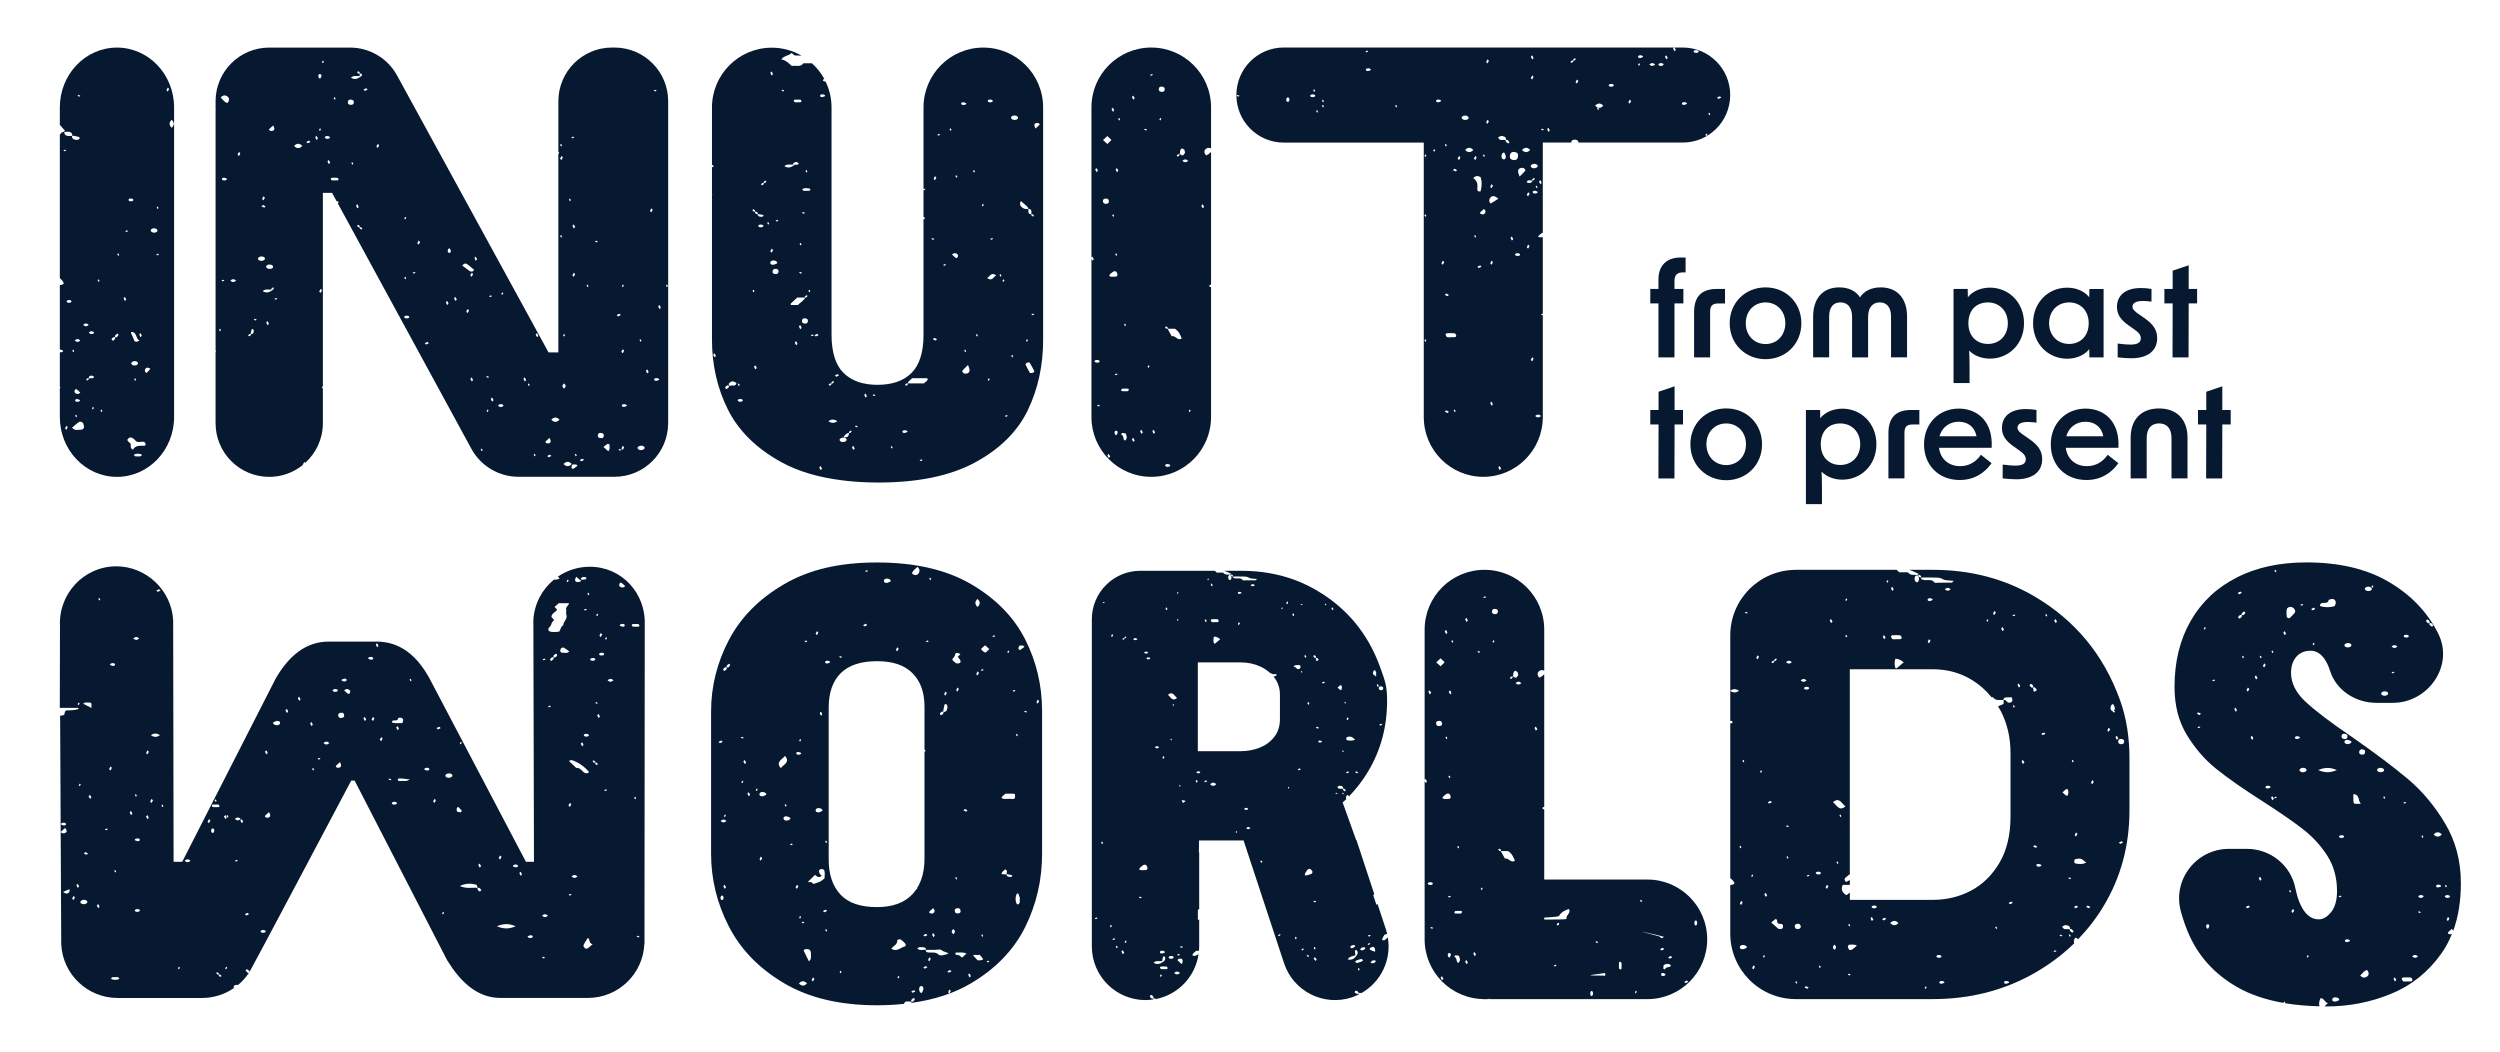 <?xml version="1.0" encoding="UTF-8"?>
<svg id="Calque_1" xmlns="http://www.w3.org/2000/svg" version="1.1" viewBox="0 0 701.5 295.27">
  <!-- Generator: Adobe Illustrator 29.1.0, SVG Export Plug-In . SVG Version: 2.1.0 Build 142)  -->
  <defs>
    <style>
      .st0 {
        fill: #071931;
      }
    </style>
  </defs>
  <path class="st0" d="M180.84,264.98l.08-89.35c.45-9.05-6.37-16.6-15.44-16.6-3.31,0-6.39,1.03-8.95,2.78.17.16.34.33.53.48-.57.37-1.12.38-1.64.36-3.3,2.72-5.5,6.75-5.76,11.33l.17,67.85h-2.25l-27.08-51.5c-3.51-6.37-8.23-10.3-14.84-10.3h-13.43c-6.62,0-11.37,4.31-14.85,10.33l-26.26,51.47h-2.41l-.12-67.81c-.46-8.4-7.56-15.11-15.97-15.11h0c-9.07,0-16.26,7.72-15.79,16.78l-.05,23.02c.05-.05.1-.09.14-.09,1.63-.01,3.27-.01,4.9,0,.1,0,.2.14.3.21q-.65.5-3.5.51c-.63.25-.34.84-.63,1.2-.12.15-.44.21-.68.26-.18.04-.32.01-.44-.04l.31,64.24c.43,8.42,7.39,15.03,15.82,15.03h23.7c3.3,0,6.41-1.03,9-2.82-.03-.03-.08-.04-.1-.07-.07-.09-.03-.25-.04-.38.22-.37.77-.48,1.24-.38,1.17-.97,2.2-2.12,3.06-3.41-.12.04-.31.04-.39-.02-.22-.17-.37-.43-.56-.65.13-.13.32-.37.36-.35.25.13.5.3.68.52.05.06.06.17.05.28.71-1.11,28.55-53.71,28.55-53.71h.96s25.94,50.37,25.94,50.37c3.52,5.73,8.22,10.61,14.96,10.61h24.57c8.44,0,15.4-6.62,15.82-15.05ZM22.06,197.86c-.09-.08-.27-.18-.26-.24.04-.17.17-.33.26-.49.09.08.18.16.29.26-.1.15-.2.31-.29.47ZM17.15,231.12c.31-.37,1.22-.38,1.34.02.12.41-.28.51-.69.48-.22-.08-.45-.16-.67-.26-.03-.02-.03-.18.02-.24ZM17,233.46c.41-.39.84-.75,1.27-1.14.49.58.61,1.04.09,1.37-.46.29-.98.19-1.36-.23ZM19.3,250.46c-.38.42-.9.37-1.6-.19.59-.25,1.14-.49,1.74-.75.11.09.22.54-.14.94ZM32.33,244.1c.09.16.22.32.26.49.01.06-.17.16-.26.24-.09-.16-.22-.32-.26-.49-.02-.06.17-.16.26-.24ZM27.87,167.77c.09.16.22.32.26.49.02.06-.17.16-.26.24-.1-.16-.2-.32-.29-.47.11-.1.2-.18.29-.26ZM24.95,197.14c.73-.01.74.03.72,1.5-.93-.47-1.61-.82-2.32-1.17.53-.55,1.1-.31,1.6-.32ZM20.65,252.54c-.13-.13-.26-.25-.41-.4.13-.24.27-.48.41-.73.13.13.38.28.36.37-.06.27-.23.51-.36.76ZM21.81,249.13c-.13-.25-.3-.49-.36-.76-.02-.09.23-.25.36-.37.14.25.28.49.41.73-.15.15-.28.28-.41.4ZM22.09,220.35c.1-.15.2-.31.3-.47.09.08.27.18.26.24-.04.17-.17.33-.26.49-.09-.08-.18-.16-.3-.26ZM24.46,253.3c-.43.57-1.56.55-1.9-.02,0-.13-.03-.29.04-.38.43-.57,1.57-.55,1.89.03.05.1.04.29-.03.38ZM24.3,239.84c-.27-.06-.52-.23-.77-.36.13-.13.26-.25.41-.4.24.13.49.27.74.4-.13.13-.28.38-.38.35ZM25.26,224.16c-.14-.25-.28-.49-.41-.73.15-.15.28-.28.41-.4.13.25.3.49.36.76.02.09-.23.25-.36.37ZM27.56,254.81c-.14-.25-.28-.49-.41-.73.15-.15.28-.28.41-.4.13.25.3.49.36.76.02.09-.23.25-.36.37ZM31.57,186.85c-.22-.08-.45-.16-.67-.26-.03-.02-.03-.18.02-.24.31-.37,1.22-.38,1.34.02.12.41-.28.51-.69.48ZM29.72,232.98c-.11-.1-.2-.18-.29-.26.18-.08.36-.19.56-.23.07-.01.18.15.27.23-.18.09-.36.18-.53.26ZM30.6,215.81c.13-.24.27-.48.41-.73.13.13.38.28.36.37-.06.27-.23.51-.36.76-.13-.13-.26-.25-.41-.4ZM33.42,274.68c-.45.35-1.74.35-2.19,0-.05-.04-.04-.18,0-.24.27-.39.72-.2,1.09-.25.38.05.82-.15,1.09.25.04.06.05.21,0,.24ZM44.65,165.36c.09-.02.25.23.38.35-.26.13-.5.3-.77.35-.09.02-.25-.23-.38-.36.26-.13.5-.3.77-.35ZM38.13,222.82c.09.16.22.32.26.49.02.06-.17.16-.26.24-.09-.16-.22-.32-.26-.49-.01-.06.17-.16.26-.24ZM37.4,179.15c.55-.53,1.11-.53,1.66,0-.55.53-1.11.53-1.66,0ZM36.77,228.7c-.13-.25-.3-.49-.36-.76-.02-.09.23-.25.36-.37.13.25.3.49.36.76.02.09-.23.25-.36.37ZM37.87,235.53c.31-.37,1.22-.38,1.34.02.12.41-.28.51-.69.48-.22-.08-.45-.16-.67-.26-.03-.02-.03-.18.02-.24ZM39.21,255.61c-.31.37-1.13.35-1.37-.01,0-.08-.02-.19.03-.25.31-.37,1.13-.36,1.36.02.04.06.03.19-.02.24ZM41.37,229.84c-.14-.25-.28-.49-.41-.73.15-.15.28-.28.41-.4.13.25.3.49.36.76.02.09-.23.25-.36.37ZM41.37,211.68c-.13-.13-.38-.28-.36-.37.06-.27.23-.51.36-.76.13.13.26.25.41.4-.13.24-.27.48-.41.73ZM42.36,206.3c.84-.61,1.67-.61,2.51,0-.84.61-1.67.61-2.51,0ZM42.52,225.3c-.13-.13-.38-.28-.36-.37.06-.27.23-.51.36-.76.13.13.26.25.41.4-.13.24-.27.48-.41.73ZM45.59,226.48c-.1-.16-.2-.32-.29-.47.11-.1.2-.18.29-.26.09.16.22.32.26.49.02.06-.17.16-.26.24ZM49.92,271.73c.1-.15.2-.31.29-.47.09.08.27.18.26.24-.04.17-.17.33-.26.49-.09-.08-.18-.16-.29-.26ZM51.8,241.53c.55-.53,1.11-.53,1.66,0-.55.53-1.11.53-1.66,0ZM63.82,228.69c.09.16.22.32.26.49.02.06-.17.16-.26.24-.09-.16-.22-.32-.26-.49-.02-.06.17-.16.26-.24ZM63.24,228.7c.13.25.3.49.36.76.02.09-.23.25-.36.37-.14-.25-.28-.49-.41-.73.15-.15.28-.28.41-.4ZM60.51,224.28c.09.16.22.32.26.49.01.06-.17.16-.26.24-.1-.16-.2-.32-.29-.47.11-.1.2-.18.29-.26ZM58.63,230.97c-.13-.13-.38-.28-.36-.37.06-.27.23-.51.36-.76.13.13.26.25.41.4-.13.24-.27.48-.41.73ZM59.83,233.68c-.06.04-.18.02-.28.02-.42-.21-.43-.94-.02-1.21.06-.04.21-.05.28-.02.42.2.43.93.02,1.21ZM61.34,226.47c-.54.02-1.08.04-1.61-.01-.13-.01-.25-.29-.31-.46-.02-.05.16-.22.27-.24.26-.04.54-.01.81-.01s.56-.06.8.02c.15.05.26.29.32.47.02.05-.17.23-.27.24ZM61.05,273.45c-.16-.11-.27-.28-.4-.42.1-.09.23-.24.26-.23.18.09.36.2.49.33.06.06.06.25,0,.31-.06.05-.27.06-.35,0ZM61.42,273.78c-.06-.07-.06-.26,0-.31.06-.05.23-.01.36-.01.13.14.4.36.36.42-.29.44-.53.14-.72-.1ZM63.48,271.99c-.09-.08-.18-.16-.3-.26.1-.15.2-.31.3-.47.09.08.27.18.26.24-.04.17-.17.33-.26.49ZM67.56,229.79c-.55.53-1.11.53-1.66,0,.55-.53,1.11-.53,1.66,0ZM66.17,241.76c-.07.01-.18-.15-.27-.23.18-.09.36-.18.53-.26.11.1.2.18.3.26-.18.08-.36.19-.56.23ZM67.84,230.97c-.14-.25-.28-.49-.41-.73.15-.15.28-.28.41-.4.13.25.3.49.36.76.02.09-.23.25-.36.37ZM69.13,256.91c-.15-.15-.28-.28-.41-.4.26-.13.5-.3.77-.35.09-.02.25.23.38.35-.25.14-.5.27-.74.4ZM74.75,210.54c.13.25.3.49.36.76.02.09-.23.25-.36.37-.14-.25-.28-.49-.41-.73.15-.15.28-.28.41-.4ZM74.65,229.4c-.16-.05-.37-.4-.33-.44.34-.36.73-.68,1.19-1.09.12.36.32.67.31.98-.01.47-.58.73-1.17.55ZM74.51,261.48c-.31.37-1.13.35-1.37-.01,0-.08-.02-.19.03-.25.31-.37,1.13-.36,1.36.02.04.06.03.19-.02.24ZM78.55,203.04c-.17.61-1.44.6-1.86.03-.07-.09-.08-.34-.03-.37.3-.16.62-.27.93-.4.57-.05,1.14.1.96.74ZM80.5,200.04c-.14-.25-.28-.49-.41-.73.15-.15.28-.28.41-.4.13.25.3.49.36.76.02.09-.23.25-.36.37ZM83.95,196.63c-.13-.25-.3-.49-.36-.76-.02-.09.23-.25.36-.37.13.25.3.49.36.76.02.09-.23.25-.36.37ZM87.04,202.97c-.02-.09.23-.25.36-.37.13.25.3.49.36.76.02.09-.23.25-.36.37-.13-.25-.3-.49-.36-.76ZM87.86,216.21c-.09-.16-.22-.32-.26-.49-.02-.06.17-.16.26-.24.09.16.22.32.26.49.01.06-.17.16-.26.24ZM89.4,213.17c-.11-.1-.2-.18-.3-.26.18-.08.36-.19.56-.23.07-.01.18.15.27.23-.18.09-.36.18-.53.26ZM90.76,208.5c.55-.53,1.11-.53,1.66,0-.55.53-1.11.53-1.66,0ZM95.87,190.7c.22-.1.45-.18.67-.26.41-.03.82.06.69.48-.12.4-1.03.39-1.34.02-.05-.06-.05-.22-.02-.24ZM93.38,193.86c0-.08-.02-.19.03-.25.31-.37,1.13-.36,1.36.02.04.06.03.19-.02.24-.31.37-1.13.35-1.37-.01ZM94.54,215.38c-.16-.05-.37-.4-.33-.44.34-.36.73-.68,1.19-1.09.12.36.32.67.31.98-.01.47-.58.73-1.17.55ZM95.73,201.46c-.52.04-.7-.21-.82-.57-.09-.58.21-.87.84-.91.52-.04.73.21.81.58.12.57-.2.87-.83.91ZM97.96,194.73c-.73-.06-.85-.76-1.44-.94.44-.48.95-.58,1.41-.27.51.33.41.79.02,1.22ZM102.37,202.31c-.13-.25-.3-.49-.36-.76-.02-.09.23-.25.36-.37.13.25.3.49.36.76.02.09-.23.25-.36.37ZM111.66,201.69c.07-.41.77-.34,1.05-.22.53.24.55.73.15,1.45-1.05-.11-2,.2-2.89-.24,0-1.06,1.55-.03,1.7-1ZM103.33,184.84s-.03-.18.02-.24c.31-.37,1.22-.38,1.34.02.12.41-.28.51-.69.48-.22-.08-.45-.16-.67-.26ZM104.67,202.31c-.13-.13-.26-.25-.41-.4.13-.24.27-.48.41-.73.13.13.38.28.36.37-.06.27-.23.51-.36.76ZM105.82,181.61c-.13-.25-.3-.49-.36-.76-.02-.09.23-.25.36-.37.13.25.3.49.36.76.02.09-.23.25-.36.37ZM106.97,207.98c-.13-.13-.26-.25-.41-.4.13-.24.27-.48.41-.73.13.13.38.28.36.37-.06.27-.23.51-.36.76ZM109.53,218.96c-.17-.08-.35-.17-.53-.26.09-.08.2-.24.27-.23.19.04.37.15.56.23-.09.08-.18.16-.3.26ZM111.33,225.51c-.31.37-1.13.35-1.37-.01,0-.08-.02-.19.03-.25.31-.37,1.13-.36,1.36.02.04.06.03.19-.02.24ZM111.16,204.14c.15-.15.28-.28.41-.4.13.25.3.49.36.76.02.09-.23.25-.36.37-.14-.25-.28-.49-.41-.73ZM112.71,219.13c-.37.03-.83.17-1.1-.25.07-.57.07-.58,3.36-.18-.92.66-1.62.38-2.26.43ZM115.21,191.17c-.1-.16-.2-.32-.29-.47.11-.1.2-.18.29-.26.09.16.22.32.26.49.02.06-.17.16-.26.24ZM119.75,216.21c-.22-.08-.45-.16-.67-.26-.03-.02-.03-.18.02-.24.31-.37,1.22-.38,1.34.02.12.41-.28.51-.69.48ZM121.93,225.3c-.13-.13-.26-.25-.41-.4.13-.24.27-.48.41-.73.13.13.38.28.36.37-.06.27-.23.51-.36.76ZM122.88,204.66c-.09.02-.25-.23-.38-.36.26-.13.5-.3.77-.35.09-.02.25.23.38.36-.26.13-.5.3-.77.35ZM124.33,256.58c-.09-.08-.18-.16-.29-.26.1-.15.2-.31.29-.47.09.08.27.18.26.24-.04.17-.17.33-.26.49ZM126.89,217.83c-.43.57-1.56.55-1.9-.02,0-.13-.03-.29.04-.38.43-.57,1.57-.55,1.89.03.05.1.04.29-.03.38ZM140.34,240.05c.13.13.38.28.36.37-.06.27-.23.51-.36.76-.13-.13-.26-.25-.41-.4.13-.24.27-.48.41-.73ZM135,243.05c-.15.15-.28.28-.41.4-.13-.25-.3-.49-.36-.76-.02-.09.23-.25.36-.37.14.25.28.49.41.73ZM129.56,208.38c-.04.17-.17.33-.26.49-.09-.08-.18-.16-.29-.26.1-.15.2-.31.29-.47.09.08.27.18.26.24ZM128.18,226.76c0-.09.17-.17.39-.36.33.35.7.68.98,1.06.06.08-.17.47-.24.46-.37-.02-.85-.03-1.05-.23-.19-.19-.09-.61-.08-.93ZM134.03,249.63c-.08-.11-.02-.32-.01-.49-1.52-.17-3.13.34-5-.54,1.83-.82,3.23-.72,4.62-.36.19.05.26.58.39.9.17,0,.34,0,.51,0,.18.22.55.56.5.65-.41.68-.73.22-1-.16ZM139.44,259.91c1.86-.8,3.4-.8,5.26,0-1.86.8-3.4.8-5.26,0ZM144.62,243.36c-.22-.08-.45-.16-.67-.26-.03-.02-.03-.18.02-.24.31-.37,1.22-.38,1.34.02.12.41-.28.51-.69.48ZM146.1,245.73c-.13-.25-.3-.49-.36-.76-.02-.09.23-.25.36-.37.13.25.3.49.36.76.02.09-.23.25-.36.37ZM149.45,262.92c-.12.4-1.03.39-1.34.02-.05-.06-.05-.22-.02-.24.22-.1.45-.18.67-.26.41-.03.82.06.69.48ZM152.63,268.95c-.17-.08-.35-.17-.53-.26.09-.08.2-.24.27-.23.19.04.37.15.56.23-.09.08-.18.16-.29.26ZM152.1,256.94c.55-.53,1.11-.53,1.66,0-.55.53-1.11.53-1.66,0ZM154.03,198.46c-.07.01-.18-.15-.27-.23.18-.08.36-.19.56-.23.07-.01.18.15.27.23-.18.08-.36.19-.56.23ZM166.66,214c-.16-.11-.27-.28-.4-.42.1-.09.23-.24.26-.23.18.09.36.2.49.33.06.06.06.25,0,.31-.06.05-.27.06-.35,0ZM167.03,214.33c-.06-.07,0-.21,0-.32.12,0,.25,0,.37,0,.13.14.4.36.36.42-.29.44-.53.14-.72-.1ZM167.96,201.46c-.14-.25-.28-.49-.41-.73.15-.15.28-.28.41-.4.13.25.3.49.36.76.02.09-.23.25-.36.37ZM178.21,224.28c-.1-.16-.2-.32-.29-.47.11-.1.2-.18.29-.26.09.16.22.32.26.49.02.06-.17.16-.26.24ZM173.93,175.58s-.03-.18.02-.24c.31-.37,1.22-.38,1.34.02.12.41-.28.51-.69.48-.22-.08-.45-.16-.67-.26ZM177.52,175.12c.26-.04.54-.01.81-.01s.56-.06.8.02c.15.05.26.29.32.47.02.05-.17.23-.27.24-.54.02-1.08.04-1.61-.01-.13-.01-.25-.29-.31-.46-.02-.05.16-.22.27-.24ZM179.18,263.04c-.19-.04-.37-.15-.56-.23.09-.08.18-.16.3-.26.17.09.35.17.53.26-.09.08-.2.24-.27.23ZM175.44,164.48c-.38.41-.9.51-1.36.21-.51-.33-.41-.79-.03-1.21.67.12.93.66,1.39,1ZM172.14,190.89c-.55.53-1.11.53-1.66,0,.55-.53,1.11-.53,1.66,0ZM170.06,178.78c.09.08.27.18.26.24-.04.17-.17.33-.26.49-.09-.08-.18-.16-.3-.26.1-.15.2-.31.3-.47ZM168.57,177.63c.13.13.26.25.41.4-.13.24-.27.48-.41.73-.13-.13-.38-.28-.36-.37.06-.27.23-.51.36-.76ZM168.15,183.42c.31-.37,1.13-.36,1.36.02.04.06.03.19-.02.24-.31.37-1.13.35-1.37-.01,0-.08-.02-.19.03-.25ZM167.58,172.17c.09.08.27.18.26.24-.04.17-.17.33-.26.49-.09-.08-.18-.16-.3-.26.1-.15.2-.31.3-.47ZM167.42,196.92c.14.25.28.49.41.73-.15.15,3.72.28,3.59.4-.13-.25-4.3-.49-4.36-.76-.02-.09.23-.25.36-.37ZM165.66,184.89c.31-.37,1.13-.36,1.36.02.04.06.03.19-.02.24-.31.37-1.13.35-1.37-.01,0-.08-.02-.19.03-.25ZM170.06,221.48c.07-.01.18.15.27.23-.18.09-.36.18-.53.26-.11-.1-.2-.18-.29-.26.18-.08.36-.19.56-.23ZM165.09,166.3c.09.16.22.32.26.49.02.06-.17.16-.26.24-.1-.16-.2-.32-.29-.47.11-.1.2-.18.29-.26ZM164.14,171.33c-.11-.1-.2-.18-.3-.26.18-.08.36-.19.56-.23.07-.01.18.15.27.23-.18.09-.36.18-.53.26ZM163.02,162.3c.31-.47.8-.47,1.3-.33.11.03.28.21.26.23-.12.16-.25.39-.42.42-.37.06-.77.02-1.15.02,0-.11-.04-.25,0-.33ZM161.69,161.83c.39.33.65.58.95.8.48.35.52.48.13.58-.33.09-.79.19-1.04.06-.52-.26-.45-.73-.03-1.44ZM160.47,213.29c2.01.65,3.53,1.87,4.84,3.33-.26.36-.71.43-1.06.31-.96-.32-1.26-1.59-2.57-1.45-.64-.61-1.28-1.23-2.06-1.97.38-.1.66-.28.85-.21ZM155.35,184.42c-.09-.08-.02-.32-.02-.49.23-.17.57-.55.66-.49.69.4.22.72-.16.99-.11.08-.4.08-.49,0ZM162.95,208.68c.15-.15.28-.28.41-.4.13.25.3.49.36.76.02.09-.23.25-.36.37-.14-.25-.28-.49-.41-.73ZM163.83,206.19c.24-.37,1.06-.38,1.37-.01.05.06.06.18.02.24-.23.37-1.05.38-1.36.02-.05-.06-.02-.16-.03-.25ZM157.85,183.16c-.4,0-.74-.25-.63-.7.05-.21.11-.48.28-.6.17-.13.56-.22.71-.13.54.31,1.02.69,1.52,1.05-.54.62-1.25.38-1.88.38ZM159.29,162.63c.09.08.18.16.29.26-.1.15-.2.31-.3.47-.09-.08-.27-.18-.26-.24.04-.17.17-.33.26-.49ZM152.54,185.28c-.11-.1-.2-.18-.29-.26.18-.08.36-.19.56-.23.07-.01.18.15.27.23-.18.09-.36.18-.53.26ZM154,176.18c.53-.44.72-.95.87-1.53.07-.28.73-.36.51-.77-.16-.3-.47-.54-.64-.73-.02-1.15,1.28-1.31,1.56-2.14-.19-.19-.44-.44-.69-.69.42-.38.81-.72,1.2-1.07.83,0,1.66,0,2.88,0-.24.79-1,1.06-.83,1.75.11.47-.12,1.01.05,1.45.45,1.2-.88,1.94-.86,3-.78.39-.71,1.21-1.13,1.78-.94.11-1.87.23-2.76-.07-.38-.31-.38-.79-.15-.98ZM155.32,184.93c-.18.22-.43.37-.66.55-.13-.13-.38-.32-.35-.36.14-.25.31-.49.52-.67.1-.08.33-.01.5-.01,0,.17.07.39-.01.49ZM159.91,225.3c.13.13.38.28.36.37-.06.27-.23.51-.36.76-.13-.13-.26-.25-.41-.4.13-.24.27-.48.41-.73ZM159.85,251.33c-.11-.1-.2-.18-.29-.26.18-.08.36-.19.56-.23.07-.01.18.15.27.23-.18.09-.36.18-.53.26ZM160.38,245.93c.55-.53,1.11-.53,1.66,0-.55.53-1.11.53-1.66,0ZM164.14,266.09c-.23-.24-.5-.66-.4-.88.31-.71.79-1.36,1.2-2.03.76.37.12,1.45,1.34,1.77-.51.44-.91.84-1.38,1.15-.17.11-.64.11-.75,0Z"/>
  <path class="st0" d="M199.53,239.58c0,7.11,1.66,13.91,4.99,20.39,3.33,6.48,8.49,11.79,15.48,15.92,6.99,4.13,15.68,6.19,26.06,6.19,2.62,0,5.13-.13,7.53-.38.16-.24.34-.59.56-.64.51-.1,1.04-.03,1.57,0,0,0,.04.21.02.36,6.46-.9,12.07-2.73,16.79-5.54,6.94-4.13,11.98-9.38,15.14-15.75,3.15-6.36,4.74-13.22,4.74-20.56v-40.1c0-7.11-1.58-13.8-4.74-20.05-3.16-6.25-8.2-11.41-15.14-15.48-6.94-4.07-15.77-6.11-26.47-6.11s-19.06,2.04-26.06,6.11c-6.99,4.07-12.15,9.29-15.48,15.65-3.33,6.37-4.99,13.05-4.99,20.05v39.92ZM282.75,245.93c-.1-.05-.2-.15-.24-.24-.07-.16-.07-.26-.02-.31-.48-.03-.96-.06-1.45-.1.02-.73.68-.91.98-1.33.87.26.34.91.48,1.4.07-.05.19-.05.37,0,.34.08.7.12,1.04.2.06.02.09.15.13.23-.09.32-.75.4-1.3.16ZM291.19,196.31c.13.13.25.25.4.4-.13.24-.27.48-.4.73-.13-.13-.37-.28-.35-.37.06-.27.23-.51.35-.76ZM287.64,199.46c.19.04.36.15.54.23-.09.08-.18.16-.29.26-.17-.08-.35-.17-.52-.26.09-.08.2-.24.27-.23ZM286.03,181.22c.21-.17.68-.08,1.03-.07.1,0,.18.15.4.34-.39.29-.76.61-1.17.87-.09.05-.51-.15-.51-.21.02-.32.03-.75.26-.93ZM285.34,205.89c.1.16.19.32.29.47-.11.1-.2.18-.29.26-.09-.16-.21-.32-.25-.49-.01-.06.16-.16.25-.24ZM285.38,250.74c.06-.06.35-.05.36,0,.19.48.34.97.43,1.22-.11.79.18,1.4-.42,1.77-.09.06-.32.06-.37,0-.53-.61-.53-2.37,0-2.98ZM284.65,193.58c.11.1.2.18.29.26-.18.08-.35.19-.54.23-.07.01-.18-.15-.27-.23.18-.09.35-.18.52-.26ZM282.91,182.52c.09.08.18.16.29.26-.09.15-.19.31-.29.47-.09-.08-.27-.18-.25-.24.04-.17.16-.33.25-.49ZM282.15,222.7c.66,0,1.32-.01,1.99,0,.72.02.72.03.66,1.23-.42.44-.99.22-1.48.21-.76-.02-1.56.22-2.29-.21.13-.6.73-.84,1.13-1.23ZM278.97,178.24c.11.1.2.18.29.26-.18.08-.35.19-.54.23-.07.01-.18-.15-.27-.23.18-.09.35-.18.52-.26ZM277.09,270.05c-.07.01-.18-.15-.27-.23.18-.09.35-.18.52-.26.11.1.2.18.29.26-.18.08-.35.19-.54.23ZM276.42,181.06c.38.34.76.69,1.19,1.07-.35.33-.69.66-1.04,1-.64-.15-.96-.6-1.3-1.04.38-.35.77-.69,1.15-1.03ZM275.75,187.77c.07-.01.18.15.27.23-.18.08-.35.19-.54.23-.07.01-.18-.15-.27-.23.18-.08.35-.19.54-.23ZM275.86,262.64c.02.06-.16.16-.25.24-.09-.16-.21-.32-.25-.49-.01-.06.16-.16.25-.24.09.16.21.32.25.49ZM274.3,168.06c.81.76.81,1.51,0,2.26-.81-.76-.81-1.51,0-2.26ZM274.7,188.8c-.13.24-.27.48-.4.73-.13-.13-.37-.28-.35-.37.06-.27.23-.51.35-.76.13.13.25.25.4.4ZM274.83,267.86c.27.3.53.57.76.85.12.15.2.33.3.5-.22.08-.44.21-.67.24-.39.04-.78.01-.9.01-.5-.54-.89-.95-1.27-1.37.4-.4,1.11.12,1.79-.23ZM224.18,275.95c.75-.81,1.5-.81,2.26,0-.75.81-1.5.81-2.26,0ZM224.25,257.52c.04-.17.16-.33.25-.49.09.08.18.16.29.26-.09.15-.19.31-.29.47-.09-.08-.27-.18-.25-.24ZM226.98,269.75c-.5-1.02-.99-2.02-1.48-3.02.38-.6.99-.4,1.48-.33.23.03.55.54.54.82-.03.86.37,1.83-.55,2.54ZM228.12,275.39c-.13-.13-.37-.28-.35-.37.06-.27.23-.51.35-.76.13.13.25.25.4.4-.13.24-.27.48-.4.73ZM230.94,255.62c.25-.13.49-.29.76-.35.09-.02.25.23.37.35-.25.13-.49.29-.76.35-.09.02-.25-.23-.37-.35ZM231.81,261.42c-.09-.16-.21-.32-.25-.49-.01-.06.16-.16.25-.24.1.16.19.32.29.47-.11.1-.2.18-.29.26ZM235.86,273.11c-.09-.16-.21-.32-.25-.49-.02-.06.16-.16.25-.24.1.16.19.32.29.47-.11.1-.2.18-.29.26ZM252.09,274.57c-.09-.08-.27-.18-.25-.24.04-.17.16-.33.25-.49.09.08.18.16.29.26-.09.15-.19.31-.29.47ZM253.99,265.52c-1.26.34-2.31,1.66-3.86.73.4-.85,1.71-1.13,1.63-2.3-.02-.33.71-.49.99-.31.52.32.96.78,1.35,1.24.11.12,0,.61-.11.64ZM256.21,281.02c-.1.08-.39.08-.47,0-.08-.08-.09-.37,0-.47.17-.22.42-.37.64-.55.13.13.37.32.35.36-.13.25-.3.49-.51.67ZM256.08,278.56c-.09.02-.25-.23-.37-.35.25-.13.49-.29.76-.35.09-.02.25.23.37.35-.25.13-.49.29-.76.35ZM259.21,265.82c.37,0,.68.28.58.71-.79-.14-1.72.37-2.39-.41.53-.55,1.21-.3,1.81-.3ZM259.09,262.4c.25-.13.49-.29.76-.35.09-.02.25.23.37.35-.25.13-.49.29-.76.35-.09.02-.25-.23-.37-.35ZM258.69,278.59s-.28.04-.36-.03c-.56-.42-.58-1.67.03-1.83.63-.17.78.38.73.94-.12.3-.24.62-.4.91ZM259.46,271.79c-.09.02-.25-.23-.37-.35.25-.13.49-.29.76-.35.09-.02.25.23.37.35-.25.13-.49.29-.76.35ZM260.78,269.74c-.13-.13-.37-.28-.35-.37.06-.27.23-.51.35-.76.13.13.25.25.4.4-.13.24-.27.48-.4.73ZM266.41,278.78c-.13-.13-.37-.28-.35-.37.06-.27.23-.51.35-.76.13.13.25.25.4.4-.13.24-.27.48-.4.73ZM272.05,273.13c.13.25.29.49.35.76.02.09-.23.25-.35.37-.13-.25-.29-.49-.35-.76-.02-.09.23-.25.35-.37ZM270.73,227.02c.26.06.51.23.76.35-.13.13-.25.25-.4.4-.24-.13-.48-.27-.73-.4.13-.13.28-.37.37-.35ZM271.22,267.56c-.53.48-.9.81-1.28,1.15-.45-.39-.83-.89-1.61-.74-.06.01-.23-.29-.28-.46-.02-.05.17-.24.26-.23.88.06,1.8-.2,2.91.29ZM268.56,246.57c.01.06-.16.16-.25.24-.09-.16-.21-.32-.25-.49-.02-.06.16-.16.25-.24.09.16.21.32.25.49ZM268.31,193.68c.06-.27.23-.51.35-.76.13.13.25.25.4.4-.13.24-.27.48-.4.73-.13-.13-.37-.28-.35-.37ZM268.53,254.85c.63-.11,1,.18,1,.75.1.44-.22.63-.62.7-.63.11-.96-.18-1.01-.73-.04-.46.23-.65.64-.72ZM267.97,183.77c.11-.78.87-.66,1.53-.22-.26.27-.51.52-.76.78.07.07.15.16.23.25.67.78.75,1.29.24,1.5-.54.22-1.01.09-1.38-.33-.17-.19-.38-.35-.6-.55,0-.55.66-.8.75-1.42ZM267.5,260.68c.58.49.58.98,0,1.46-.58-.49-.58-.98,0-1.46ZM266.98,272.56c-.25.13-.49.29-.76.35-.09.02-.25-.23-.37-.35.25-.13.49-.29.76-.35.09-.02.25.23.37.35ZM265.29,194.05c.13.13.25.25.4.4-.13.24-.27.48-.4.73-.13-.13-.37-.28-.35-.37.06-.27.23-.51.35-.76ZM264.72,199.17c.13-.48.18-.97.31-1.45.02-.09.23-.12.36-.18.49.12.62,1.04.24,1.81-.07.14-.23.28-.38.34-.52.2-.67.02-.53-.52ZM264.23,199.71c.11-.08.39-.08.48,0,.08.08.02.32.02.49-.22.17-.56.54-.65.49-.68-.4-.21-.72.16-.98ZM264.18,266.59c.61.54,1.42.54,2.02.96-1.12.43-2.33.77-2.79.33-.93-.9-1.98-.49-2.98-.62-.42-.06-.74-.26-.64-.72h2.42c.67,0,1.62-.25,1.96.05ZM261.91,262.96c-.13-.25-.29-.49-.35-.76-.02-.09.23-.25.35-.37.14.25.27.49.4.73-.15.15-.28.28-.4.4ZM261.01,162.06c.1.16.19.32.29.47-.11.1-.2.18-.29.26-.09-.16-.21-.32-.25-.49-.01-.06.16-.16.25-.24ZM261.75,254.8c.53.39.65.84.33,1.25-.36.46-.87.35-1.35.03.04-.66.85-.74,1.02-1.28ZM260.31,179.7c.11.1.2.18.29.26-.18.08-.35.19-.54.23-.07.01-.18-.15-.27-.23.18-.09.35-.18.52-.26ZM257.42,159.05c.63.52.79,1.22.33,1.85-.51.69-1.21.55-1.85.04.18-.92,1.01-1.27,1.53-1.89ZM251.77,181.62c.13.13.25.25.4.4-.13.24-.27.48-.4.73-.13-.13-.37-.28-.35-.37.06-.27.23-.51.35-.76ZM248.05,162.81c.16-.61,1.4-.6,1.82-.03.06.09.07.34.03.37-.29.16-.61.27-.91.4-.56.05-1.11-.1-.94-.73ZM256.03,188.9c2.26,2.23,3.38,5.36,3.38,9.38v12.08c.08.04.17.08.22.15.05.06.02.16.03.25-.06.09-.15.15-.25.19v30c0,3.36-.72,6.14-2.14,8.35.05.03.09.04.14.07-.12.09-.24.17-.36.26-.31.45-.65.89-1.02,1.29-2.26,2.41-5.58,3.61-9.97,3.61-4.63,0-8.04-1.17-10.23-3.52-2.2-2.35-3.3-5.65-3.3-9.9v-42.5c0-4.25,1.12-7.49,3.38-9.72,2.26-2.24,5.64-3.36,10.16-3.36s7.72,1.12,9.97,3.36ZM243.3,160.01c.07-.01.18.15.27.23-.18.08-.35.19-.54.23-.07.01-.18-.15-.27-.23.18-.08.35-.19.54-.23ZM242.93,175.01c.15.15.28.28.4.4-.25.13-.49.29-.76.35-.09.02-.25-.23-.37-.35.24-.14.49-.27.73-.4ZM235.73,184.11c.19.04.36.15.54.23-.09.08-.18.16-.29.26-.17-.08-.35-.17-.52-.26.09-.08.2-.24.27-.23ZM231.56,185.69c.12-.4,1.01-.39,1.31-.02.05.06.05.22.02.24-.21.1-.44.18-.65.26-.4.03-.8-.06-.68-.47ZM231.81,235.85c.09.16.21.32.25.49.02.06-.16.16-.25.24-.09-.16-.21-.32-.25-.49-.01-.06.16-.16.25-.24ZM230.37,199.7c.13.25.29.49.35.76.02.09-.23.25-.35.37-.13-.25-.29-.49-.35-.76-.02-.09.23-.25.35-.37ZM230.72,227.17c.06.09.07.34.03.37-.29.16-.61.27-.91.4-.56.05-1.11-.1-.94-.73.16-.61,1.4-.6,1.82-.03ZM229.25,177.1c.13.13.37.28.35.37-.06.27-.23.51-.35.76-.13-.13-.25-.25-.4-.4.13-.24.27-.48.4-.73ZM228.71,245.48c.52.5,1.09,1.01,1.87.22-.19-.17-.45-.31-.55-.52-.14-.3-.32-.73-.18-.95.29-.47.83-.46,1.34-.18.41.78.16,1.61.17,2.42-.6.41-1,.95-1.88,1.15-.69.15-1.13.79-1.78-.06-.14-.19-.78.14-.96-.14.67-.66,1.32-1.3,1.96-1.94ZM226.25,179.7c.11.1.2.18.29.26-.18.08-.35.19-.54.23-.07.01-.18-.15-.27-.23.18-.09.35-.18.52-.26ZM225.2,258.6c.17.08.35.17.52.26-.09.08-.2.24-.27.23-.19-.04-.36-.15-.54-.23.09-.08.18-.16.29-.26ZM224.51,207.36c.09.08.18.16.29.26-.09.15-.19.31-.29.47-.09-.08-.27-.18-.25-.24.04-.17.16-.33.25-.49ZM224.12,211.01c.22.08.44.16.66.26.03.02.03.18-.02.24-.3.37-1.2.37-1.31-.02-.12-.41.28-.51.68-.47ZM223.62,248.27c.13.13.25.25.4.4-.13.24-.27.48-.4.73-.13-.13-.37-.28-.35-.37.06-.27.23-.51.35-.76ZM222.48,236.94c-.18.08-.35.19-.54.23-.07.01-.18-.15-.27-.23.18-.09.35-.18.52-.26.11.1.2.18.29.26ZM221.71,229.83c-.42.57-1.66.58-1.82-.03-.17-.64.38-.78.94-.73.3.12.62.24.91.4.05.02.04.28-.03.37ZM220.16,225.88c.11-.1.2-.18.29-.26.09.16.21.32.25.49.02.06-.16.16-.25.24-.1-.16-.19-.32-.29-.47ZM220.26,212.1c1.58,1.81-.44,2.39-1.16,3.44-1.58-1.81.44-2.39,1.16-3.44ZM213.13,222.69c.16-.61,1.4-.6,1.82-.03.06.09.07.34.03.37-.29.16-.61.27-.91.4-.56.05-1.11-.1-.94-.73ZM213.48,240.37c.13.13.25.25.4.4-.13.24-.27.48-.4.73-.13-.13-.37-.28-.35-.37.06-.27.23-.51.35-.76ZM212.34,221.24c.09.08.18.16.29.26-.09.15-.19.31-.29.47-.09-.08-.27-.18-.25-.24.04-.17.16-.33.25-.49ZM202.75,252.51c-.06.04-.2.05-.27.02-.41-.2-.43-.93-.02-1.2.06-.04.18-.02.27-.02.41.21.42.93.02,1.21ZM203.35,249.4c-.14-.25-.27-.49-.4-.73.15-.15.28-.28.4-.4.13.25.29.49.35.76.02.09-.23.25-.35.37ZM202.2,230.37c.54-.52,1.08-.52,1.63,0-.54.52-1.08.52-1.63,0ZM203.13,229.01c.09-.15.19-.31.29-.47.09.08.27.18.25.24-.04.17-.16.33-.25.49-.09-.08-.18-.16-.29-.26ZM208.29,219.77c-.09-.08-.27-.18-.25-.24.04-.17.16-.33.25-.49.09.08.18.16.29.26-.09.15-.19.31-.29.47ZM210.1,222.29c.13.25.29.49.35.76.02.09-.23.25-.35.37-.14-.25-.27-.49-.4-.73.15-.15.28-.28.4-.4ZM209.33,214.01c.02.09-.23.25-.35.37-.14-.25-.27-.49-.4-.73.15-.15.28-.28.4-.4.13.25.29.49.35.76ZM208.15,206.76c.19.04.36.15.54.23-.09.08-.18.16-.29.26-.17-.08-.35-.17-.52-.26.09-.08.2-.24.27-.23ZM203.92,186.78c.17-.22.42-.37.64-.55.13.13.37.32.35.36-.13.25-.3.49-.51.67-.1.08-.32.01-.49.01,0-.17-.07-.39.01-.49ZM203.41,187.28c.11-.08.39-.08.48,0,.08.08.02.32.02.49-.22.17-.56.54-.65.49-.68-.4-.21-.72.16-.98ZM202.38,207.77c.15.15.28.28.4.4-.25.13-.49.29-.76.35-.09.02-.25-.23-.37-.35.24-.14.49-.27.73-.4Z"/>
  <path class="st0" d="M503.91,159.9c-10.16,0-18.4,8.24-18.4,18.4v15.51c.82-.58,1.63-.57,2.45.03-.82.6-1.63.6-2.45.03v8.4c.34-.01.68-.03.62.45-.03.28-.32.26-.62.25v24.19s.03.03.05.05c-.02.03-.04.06-.05.09v19.1c.48.43,1.04.8,1.18,1.52-.39.31-.8.45-1.18.39v13.64c0,10.16,8.24,18.4,18.4,18.4h38.38c10.33,0,19.71-2.35,28.14-7.06,4.34-2.42,8.19-5.28,11.57-8.58-.09-.48-.17-1.07.34-1.58.46,0,.63.2.71.49,2.74-2.84,5.18-5.97,7.25-9.43,4.82-8.03,7.23-16.97,7.23-26.84v-14.53c0-5.58-.77-11.19-2.67-16.43-4.57-12.66-12.6-22.38-24.09-29.1-8.43-4.93-17.92-7.4-28.48-7.4h-6.66c.94.2,1.76.71,2.64,1.08.05.02,0,.23,0,.35.57-.02.85.22.82.73,1.1,0,2.2-.04,3.29.01.9.05,1.76-.13,2.7.43.78.46,2,.34,3.12.5-.25.24-.4.5-.56.5-1.23.03-2.47.02-3.7.02-.4,0-1.04.09-1.16-.09-.93-1.29-2.63-.11-3.7-.99-.37-.31.31.03.02-.39-.57.02-.85-.22-.82-.73-1.05-.04-2.21.28-2.94-.73h-2.44c-.2-.27-.47-.49-.75-.7h-28.23ZM489.19,213.2c.09.16.21.32.26.49.01.06-.17.16-.26.24-.09-.16-.21-.32-.26-.49-.02-.06.17-.16.26-.24ZM488.36,237.31c.09.16.21.32.26.49.01.06-.17.16-.26.24-.09-.16-.21-.32-.26-.49-.02-.06.17-.16.26-.24ZM488.59,252.79c.13.13.25.25.41.4-.13.24-.27.48-.41.73-.13-.13-.38-.28-.36-.37.06-.27.23-.51.36-.76ZM490.12,265.95c-.3.16-.62.27-.93.4-.57.05-1.13-.1-.96-.73.17-.61,1.43-.6,1.86-.03.07.09.07.34.03.37ZM490.13,172.18c-.17-.08-.35-.17-.53-.26.09-.08.2-.24.27-.23.19.04.37.15.55.23-.09.08-.18.16-.29.26ZM594.94,236.77c-.09.02-.25-.23-.38-.35.25-.13.5-.29.77-.35.09-.02.25.23.38.35-.25.13-.5.29-.77.35ZM595.2,207.35c.62.04.92.33.83.91-.12.36-.3.61-.82.57-.62-.04-.95-.34-.83-.91.08-.37.29-.61.81-.57ZM593.99,206.47c.14.25.27.49.41.73-.15.15-.28.28-.41.4-.13-.25-.3-.49-.36-.76-.02-.09.23-.25.36-.37ZM592.64,197.65c.09-.06.35-.07.37-.03.16.29.28.61.4.91.04.42-.04.83-.34.94.17.05.33.13.49.21-.09.08-.18.16-.29.26-.17-.08-.35-.17-.53-.26.08-.07.16-.17.23-.2-.09.01-.17.03-.29,0-.62-.16-.61-1.41-.03-1.83ZM591.7,204.21c.13.13.25.25.41.4-.13.24-.27.48-.41.73-.13-.13-.38-.28-.36-.37.06-.27.23-.51.36-.76ZM587.11,218.9c.13.13.25.25.41.4-.13.24-.27.48-.41.73-.13-.13-.38-.28-.36-.37.06-.27.23-.51.36-.76ZM586.54,254.49c-.13.13-.28.37-.38.35-.27-.06-.51-.23-.77-.35.13-.13.25-.25.41-.4.24.13.49.27.74.4ZM582.53,233.59c.13.13.25.25.41.4-.13.24-.27.48-.41.73-.13-.13-.38-.28-.36-.37.06-.27.23-.51.36-.76ZM582.29,241.11c.74-.21,1.51-.36,2.18.2.29.24.59.47.93.74-1.06.55-2.09.42-3.1.23-.14-.03-.27-.38-.27-.58,0-.2.11-.55.26-.59ZM582.7,254.09c.15.15.28.28.41.4-.25.13-.5.29-.77.35-.09.02-.25-.23-.38-.35.25-.14.5-.27.74-.4ZM497.86,185.12c.13-.14.31-.24.47-.35.1.08.27.2.25.23-.1.16-.22.32-.37.43-.07.05-.28.05-.35,0-.06-.05-.06-.24,0-.31ZM497.49,185.45c.08-.05.29-.05.35,0,.06.05.01.21.01.31-.16.11-.41.35-.48.32-.5-.26-.16-.47.11-.64ZM491.4,245.84c.04-.17.17-.33.26-.49.09.08.18.16.29.26-.1.15-.19.31-.29.47-.09-.08-.27-.18-.26-.24ZM492.03,272c-.13-.13-.38-.28-.36-.37.06-.27.23-.51.36-.76.13.13.25.25.41.4-.13.24-.27.48-.41.73ZM493.18,185.01c-.13-.13-.38-.28-.36-.37.06-.27.23-.51.36-.76.13.13.25.25.41.4-.13.24-.27.48-.41.73ZM494.14,216.85c-.09-.08-.27-.18-.26-.24.04-.17.17-.33.26-.49.09.08.18.16.29.26-.1.15-.19.31-.29.47ZM494.96,268.72c-.09-.08-.27-.18-.26-.24.04-.17.17-.33.26-.49.09.08.18.16.29.26-.1.15-.19.31-.29.47ZM495.47,251.66c-.14-.25-.28-.49-.41-.73.15-.15.28-.28.41-.4.13.25.3.49.36.76.02.09-.23.25-.36.37ZM496.04,225.11c.25-.13.5-.29.77-.35.09-.02.25.23.38.35-.25.13-.5.29-.77.35-.09.02-.25-.23-.38-.35ZM499.02,260.63c-.61-.54-1.29-1.15-2.02-1.79.4-.31.81-.63,1.25-.97.38.07.43.37.43.72,0,.42.26.66.75.63.74-.04.96.34.88.88-.09.66-.65.66-1.29.52ZM501.56,240.96c-.09-.16-.21-.32-.26-.49-.01-.06.17-.16.26-.24.09.16.21.32.26.49.02.06-.17.16-.26.24ZM501.68,232.09c-.17-.08-.35-.17-.53-.26.09-.08.2-.24.27-.23.19.04.37.15.55.23-.09.08-.18.16-.29.26ZM501.15,185.8c.55-.52,1.1-.52,1.65,0-.55.52-1.1.52-1.65,0ZM504.04,276.03c-.09-.16-.21-.32-.26-.49-.01-.06.17-.16.26-.24.1.16.2.32.29.47-.11.1-.2.18-.29.26ZM504.64,260.69c-.65.08-.98-.19-1.03-.74-.04-.45.23-.65.65-.72.64-.11.98.18,1.03.73.04.45-.24.62-.65.72ZM505.27,190.92c.55-.52,1.1-.52,1.65,0-.55.52-1.1.52-1.65,0ZM506.26,192.98c.31-.37,1.12-.35,1.36.01,0,.08.02.19-.03.25-.31.37-1.13.36-1.36-.02-.04-.06-.03-.19.02-.24ZM507.12,277.44c-.27-.06-.51-.23-.77-.35.13-.13.25-.25.41-.4.24.13.49.27.74.4-.13.13-.28.37-.38.35ZM507.2,245.94c-.07.01-.18-.15-.27-.23.18-.08.36-.19.55-.23.07-.01.18.15.27.23-.18.08-.36.19-.55.23ZM510.64,271.64c-.09-.16-.21-.32-.26-.49-.02-.06.17-.16.26-.24.09.16.21.32.26.49.01.06-.17.16-.26.24ZM515.59,242.42c-.09-.16-.21-.32-.26-.49-.02-.06.17-.16.26-.24.1.16.2.32.29.47-.11.1-.2.18-.29.26ZM516.41,229.27c-.09-.16-.21-.32-.26-.49-.02-.06.17-.16.26-.24.09.16.21.32.26.49.01.06-.17.16-.26.24ZM519.01,273.73c-.17-.08-.35-.17-.53-.26.09-.08.2-.24.27-.23.19.04.37.15.55.23-.09.08-.18.16-.29.26ZM519.63,266.51c-.17.11-.64.09-.75-.03-.22-.24-.35-.59-.38-.91-.01-.16.28-.49.43-.49.63,0,1.31-.19,2.11.27-.53.44-.94.84-1.42,1.15ZM518.63,259.47c-.02-.06.17-.16.26-.24.09.16.21.32.26.49.01.06-.17.16-.26.24-.09-.16-.21-.32-.26-.49ZM525.25,258.44c-.13-.25-.3-.49-.36-.76-.02-.09.23-.25.36-.37.14.25.27.49.41.73-.15.15-.28.28-.41.4ZM526.57,254.61c-.31.37-1.13.36-1.36-.02-.04-.06-.03-.19.02-.24.31-.37,1.12-.35,1.36.01,0,.08.02.19-.03.25ZM528.52,258.28c-.15-.15-.28-.28-.41-.4.25-.13.5-.29.77-.35.09-.02.25.23.38.35-.25.14-.5.27-.74.4ZM530.4,259.01c.77-.81,1.53-.81,2.3,0-.77.81-1.53.81-2.3,0ZM540.34,277.49c-.09-.08-.27-.18-.26-.24.04-.17.17-.33.26-.49.09.08.18.16.29.26-.1.15-.19.31-.29.47ZM543.39,268.49c-.05-.06-.06-.18-.02-.24.23-.37,1.05-.38,1.36-.02.05.06.02.16.03.25-.24.37-1.06.38-1.36.01ZM545.57,275.77c-.22.1-.45.18-.67.26-.41.03-.81-.06-.69-.47.12-.4,1.03-.39,1.34-.02.05.06.05.22.02.24ZM560.14,260.69c-.09-.16-.21-.32-.26-.49-.02-.06.17-.16.26-.24.1.16.2.32.29.47-.11.1-.2.18-.29.26ZM563.72,275.77c-.21.1-.45.18-.67.26-.41.03-.81-.06-.69-.47.12-.4,1.03-.39,1.34-.02.05.06.05.22.02.24ZM564.01,253.71c-.09.02-.25-.23-.38-.35.25-.14.5-.27.74-.4.15.15.28.28.41.4-.25.13-.5.29-.77.35ZM565.09,198.59c-.09-.16-.21-.32-.26-.49-.02-.06.17-.16.26-.24.09.16.21.32.26.49.02.06-.17.16-.26.24ZM580.77,262.88c-.09-.16-.21-.32-.26-.49-.01-.06.17-.16.26-.24.1.16.2.32.29.47-.11.1-.2.18-.29.26ZM581.6,213.2c.1.16.2.32.29.47-.11.1-.2.18-.29.26-.09-.16-.21-.32-.26-.49-.02-.06.17-.16.26-.24ZM581.87,261.36c-.13.13-.32.37-.36.35-.25-.13-.5-.3-.68-.51-.08-.1-.08-.39,0-.47.09-.08.38-.09.48,0,.22.17.37.42.55.64ZM580.63,246.21c.19.04.37.15.55.23-.09.08-.18.16-.29.26-.17-.08-.35-.17-.53-.26.09-.08.2-.24.27-.23ZM580.09,221.36c.42.64.39,1.28.02,1.94-.68-.06-.91-.65-1.39-.95.46-.33.71-.87,1.37-.99ZM579.49,259.6c.31-.04.66.09.97.21.14.05.29.22.34.37.2.52,0,.7-.52.52-.36,0-.74.08-1.06-.03-.25-.09-.41-.41-.6-.63.29-.16.57-.4.87-.44ZM578.18,262.25c.17.08.35.17.53.26-.09.08-.2.24-.27.23-.19-.04-.37-.15-.55-.23.09-.08.18-.16.29-.26ZM576.8,173.71c.13.25.3.49.36.76.02.09-.23.25-.36.37-.14-.25-.27-.49-.41-.73.15-.15.28-.28.41-.4ZM576.76,266.64c.11.1.2.18.29.26-.18.08-.36.19-.55.23-.07.01-.18-.15-.27-.23.18-.09.36-.18.53-.26ZM574.17,172.29c.1.16.2.32.29.47-.11.1-.2.18-.29.26-.09-.16-.21-.32-.26-.49-.02-.06.17-.16.26-.24ZM573.56,205.56c.09-.02.25.23.38.35-.25.13-.5.29-.77.35-.09.02-.25-.23-.38-.35.25-.13.5-.29.77-.35ZM572.8,242.68s.03.18-.02.24c-.31.37-1.22.37-1.34-.02-.12-.41.28-.51.69-.47.22.08.45.16.67.26ZM571.27,237.89c-.27-.06-.51-.23-.77-.35.13-.13.25-.25.41-.4.24.13.49.27.74.4-.13.13-.28.37-.38.35ZM571,192.93c.22.17.37.42.55.64-.13.13-.32.37-.36.35,0,0,0,0,0,0-.06.06-.13.11-.2.18-.17-.08-.35-.17-.53-.26.09-.08.2-.24.27-.23,0,0,.01,0,.02,0-.08-.07-.16-.13-.23-.21-.08-.1-.08-.39,0-.47.09-.08.38-.09.48,0ZM570.49,192.42c.08.11.08.39,0,.48-.09.08-.32.02-.49.02-.18-.22-.55-.56-.5-.65.4-.68.73-.22,1,.16ZM567.64,213.25c.14.25.28.49.41.73-.15.15-.28.28-.41.4-.13-.25-.3-.49-.36-.76-.02-.09.23-.25.36-.37ZM566.49,191.79c.13.25.3.49.36.76.02.09-.23.25-.36.37-.13-.25-.3-.49-.36-.76-.02-.09.23-.25.36-.37ZM565.24,172.43c.07-.01.18.15.27.23-.18.08-.36.19-.55.23-.07.01-.18-.15-.27-.23.18-.08.36-.19.55-.23ZM564.51,195.67c.25.76.26,1.24-.31,1.44-.31.1-.77.14-1.05-.22-.14-.19-.38-.46-.55-.45-.4.03-.57-.05-.38-.37.1-.17.36-.35.58-.37.5-.05,1.02-.02,1.71-.02ZM561.91,175.97c.14.25.27.49.41.73-.15.15-.28.28-.41.4-.13-.25-.3-.49-.36-.76-.02-.09.23-.25.36-.37ZM559.62,171.45c.13.13.25.25.41.4-.13.24-.27.48-.41.73-.13-.13-.38-.28-.36-.37.06-.27.23-.51.36-.76ZM557.67,173.75c.09.08.27.18.26.24-.04.17-.17.33-.26.49-.09-.08-.18-.16-.29-.26.1-.15.19-.31.29-.47ZM547.36,165.35c-.55.52-1.1.52-1.65,0,.55-.52,1.1-.52,1.65,0ZM540.91,168.16c.12-.4,1.03-.39,1.34-.02.05.06.05.22.02.24-.22.1-.45.18-.67.26-.41.03-.81-.06-.69-.47ZM541.7,179.76c-.13.24-.27.48-.41.73-.13-.13-.38-.28-.36-.37.06-.27.23-.51.36-.76.13.13.25.25.41.4ZM537.68,161.47c.1-.05.29-.04.38.03.57.42.55,1.53-.02,1.87-.13,0-.3.03-.39-.04-.57-.42-.56-1.54.03-1.86ZM530.98,164.67c.13.25.3.49.36.76.02.09-.23.25-.36.37-.13-.25-.3-.49-.36-.76-.02-.09.23-.25.36-.37ZM530.98,178.25c.74-.04,1.49-.06,2.23.02.18.02.34.45.43.71.03.08-.23.34-.37.36-.36.05-.74.02-1.11.02s-.78.09-1.11-.03c-.21-.08-.35-.45-.44-.72-.03-.08.23-.36.37-.36ZM534.2,185.84c-.67.56-1.33,1.13-2,1.68-.04.03-.18-.02-.35-.05-.29-.87-.3-1.74,0-2.62q1.13-.02,2.34.99ZM529.62,162.79c.09.08.27.18.26.24-.04.17-.17.33-.26.49-.09-.08-.18-.16-.29-.26.1-.15.19-.31.29-.47ZM528.69,178.23c.14.25.27.49.41.73-.15.15-.28.28-.41.4-.13-.25-.3-.49-.36-.76-.02-.09.23-.25.36-.37ZM518.89,245.34c.06.05.11.1.17.16v-57.71h23.23c4.14,0,7.86,1.03,11.19,3.1,2.06,1.28,3.82,2.88,5.33,4.74.22-.03.41.01.46.08.78.99,1.9.67,2.94.71v1.11c-.52.22-1.05.46-1.58.69.23.38.48.72.69,1.12,1.89,3.55,2.83,7.57,2.83,12.04v17.72c0,5.16-1.03,9.49-3.1,12.99-2.06,3.5-4.73,6.11-8,7.83-3.26,1.72-6.85,2.58-10.75,2.58h-23.23v-1.97c-.41.16-.64.45-.98.66-.99-.66-1.68-1.44-1.03-2.89h2.01v-1.35c-.36.18-.71.36-1.09.55-1.09-1.09.4-1.47.92-2.14ZM518.06,178.86c-.09-.16-.21-.32-.26-.49-.02-.06.17-.16.26-.24.1.16.2.32.29.47-.11.1-.2.18-.29.26ZM518.06,167.91c.09.08.18.16.29.26-.1.15-.19.31-.29.47-.09-.08-.27-.18-.26-.24.04-.17.17-.33.26-.49ZM517.83,226.26c-1.84,1.58-2.43-.44-3.49-1.16,1.84-1.58,2.43.44,3.49,1.16ZM514.76,265.07c.59.49.59.98,0,1.46-.59-.49-.59-.98,0-1.46ZM513.8,173.71c.14.25.27.49.41.73-.15.15-.28.28-.41.4-.13-.25-.3-.49-.36-.76-.02-.09.23-.25.36-.37ZM512.65,248.27c.13.13.25.25.41.4-.13.24-.27.48-.41.73-.13-.13-.38-.28-.36-.37.06-.27.23-.51.36-.76ZM510.92,245.1c-.24.37-1.06.38-1.36.01-.05-.06-.06-.18-.02-.24.23-.37,1.05-.38,1.36-.02.05.06.02.16.03.25Z"/>
  <path class="st0" d="M627.64,162.05c-5.57,2.81-9.87,6.86-12.91,12.13-3.04,5.28-4.56,11.48-4.56,18.58,0,5.17,1.14,9.64,3.44,13.43,2.3,3.78,5.05,6.97,8.26,9.55,3.22,2.58,7.51,5.59,12.91,9.03,4.82,3.1,8.6,5.71,11.35,7.83,2.75,2.12,5.05,4.62,6.89,7.48,1.83,2.87,2.75,6.19,2.75,9.98,0,2.53-.55,4.47-1.64,5.85-1.09,1.38-2.26,2.06-3.52,2.06-2.3,0-4.11-1.63-5.43-4.9-.44-1.1-.81-2.39-1.11-3.87-1.27-6.42-7.02-11.01-13.56-11.01h-5.11c-9.11,0-15.85,8.68-13.47,17.48.56,2.08,1.24,4.05,2.02,5.92,2.75,6.54,7.31,11.64,13.68,15.32,3.67,2.12,8.04,3.61,13.07,4.5,0,0,0,0,0-.01-.02-.09.23-.25.36-.37.08.16.17.33.25.49,2.95.49,6.14.77,9.54.85-.22-.75-.09-1.5.3-2.28,1.04-.02,1.12,1.21,2.06,1.37-.37.29-.64.64-.93.94.19,0,.36.01.55.01,6.31,0,12.33-1.18,18.07-3.53,5.74-2.34,10.43-6.11,14.11-11.27,1.21-1.7,2.2-3.57,3.01-5.57-.35.23-.77.15-1.17-.14.07-.64.85-.75,1.06-1.27.25.18.39.37.46.57,1.43-3.9,2.15-8.36,2.15-13.38,0-6.19-1.46-11.76-4.39-16.69-2.92-4.93-6.39-9.09-10.41-12.48-4.02-3.38-9.23-7.31-15.66-11.79-6.08-4.13-10.47-7.46-13.16-9.98-2.7-2.53-4.04-5.23-4.04-8.09,0-1.83.49-3.33,1.46-4.47.97-1.14,2.32-1.72,4.04-1.72,1.95,0,3.53,1.26,4.73,3.78.28.58.52,1.21.74,1.9,1.74,5.49,7.21,8.94,12.97,8.94h4.61c10.01,0,17.25-10.5,12.75-19.44-.03-.06-.06-.12-.09-.18-3.04-5.96-7.66-10.75-13.85-14.36-6.19-3.62-13.88-5.43-23.06-5.43-7.46,0-13.96,1.41-19.53,4.22ZM616.88,204.3c-.07.01-.18-.15-.27-.23.18-.09.36-.18.53-.26.11.1.2.18.29.26-.18.08-.36.19-.55.23ZM617.18,200.66c-.24-.13-.49-.27-.74-.4.13-.13.28-.37.38-.35.27.06.51.23.77.35-.13.13-.25.25-.41.4ZM618.67,176.67c-.09-.08-.18-.16-.29-.26.1-.15.19-.31.29-.47.09.08.27.18.26.24-.04.17-.17.33-.26.49ZM621.01,191.15c-.07.01-.18-.15-.27-.23.18-.09.36-.18.53-.26.11.1.2.18.29.26-.18.08-.36.19-.55.23ZM627.32,199.7c-.13-.25-.3-.49-.36-.76-.02-.09.23-.25.36-.37.13.25.3.49.36.76.02.09-.23.25-.36.37ZM628.67,166.02c.09-.02.25.23.38.35-.25.14-.5.27-.74.4-.15-.15-.28-.28-.41-.4.25-.13.5-.29.77-.35ZM629.04,173.09c-.23.17-.57.54-.66.49-.69-.4-.22-.72.16-.98.11-.08.4-.08.48,0,.09.08.02.32.02.49ZM629.4,184.71c-.09-.16-.21-.32-.26-.49-.01-.06.17-.16.26-.24.09.16.21.32.26.49.01.06-.17.16-.26.24ZM629.54,172.57c-.1.08-.39.08-.48,0-.09-.08-.09-.37,0-.47.18-.22.43-.37.65-.54.13.13.38.32.35.36-.14.25-.31.49-.52.67ZM630.76,194.05c-.13-.13-.38-.28-.36-.37.06-.27.23-.51.36-.76.13.13.25.25.41.4-.13.24-.27.48-.41.73ZM631.91,207.6c-.13-.25-.3-.49-.36-.76-.02-.09.23-.25.36-.37.13.25.3.49.36.76.02.09-.23.25-.36.37ZM633.05,190.66c-.13-.25-.3-.49-.36-.76-.02-.09.23-.25.36-.37.14.25.28.49.41.73-.15.15-.28.28-.41.4ZM634.35,184.71c-.09-.16-.22-.32-.26-.49-.01-.06.17-.16.26-.24.1.16.2.32.29.47-.11.1-.2.18-.29.26ZM619.62,260.57s-.2.02-.27-.02c-.41-.27-.42-1.08.02-1.18.46-.11.57.25.53.61-.09.19-.18.4-.29.59ZM630.56,254.84c-.09.02-.25-.23-.38-.35.25-.14.5-.27.74-.4.15.15.28.28.41.4-.25.13-.5.29-.77.35ZM634.2,247.14c-.14-.25-.28-.49-.41-.73.15-.15.28-.28.41-.4.13.25.3.49.36.76.02.09-.23.25-.36.37ZM642.6,250.46c-.09-.16-.21-.32-.26-.49-.01-.06.17-.16.26-.24.09.16.21.32.26.49.02.06-.17.16-.26.24ZM643.36,256.18c-.13-.13-.38-.28-.36-.37.06-.27.23-.51.36-.76.13.13.25.25.41.4-.13.24-.27.48-.41.73ZM647.55,268.72c-.09-.08-.27-.18-.26-.24.04-.17.17-.33.26-.49.09.08.18.16.29.26-.1.15-.19.31-.29.47ZM684.95,248.74c-.22.1-.45.18-.67.26-.41.03-.81-.06-.69-.47.12-.4,1.03-.39,1.34-.02.05.06.05.22.02.24ZM686.9,258.44c-.13-.13-.38-.28-.36-.37.06-.27.23-.51.36-.76.13.13.25.25.41.4-.13.24-.27.48-.41.73ZM686.33,248.27c.1.16.2.32.29.47-.11.1-.2.18-.29.26-.09-.16-.21-.32-.26-.49-.01-.06.17-.16.26-.24ZM686.05,251.44c.23-.37,1.05-.38,1.36-.02.05.06.02.16.03.25-.24.37-1.06.38-1.36.01-.05-.06-.06-.18-.02-.24ZM685.18,234.15c-.77.81-1.53.81-2.3,0,.77-.81,1.53-.81,2.3,0ZM679.73,234.39c.1.16.2.32.29.47-.11.1-.2.18-.29.26-.09-.16-.21-.32-.26-.49-.02-.06.17-.16.26-.24ZM678.65,251.42c.31-.37,1.12-.35,1.36.01,0,.08.02.19-.03.25-.31.37-1.13.35-1.36-.02-.04-.06-.03-.19.02-.24ZM678.76,255.71c.19.04.37.15.55.23-.09.08-.18.16-.29.26-.17-.08-.35-.17-.53-.26.09-.08.2-.24.27-.23ZM678.49,268.36c-.55.52-1.1.52-1.65,0,.55-.52,1.1-.52,1.65,0ZM674.92,225.03c.07-.01.18.15.27.23-.18.08-.36.19-.55.23-.07.01-.18-.15-.27-.23.18-.08.36-.19.55-.23ZM674.29,274.28c.74-.04,1.49-.06,2.23.02.18.02.34.45.43.71.03.08-.23.34-.37.36-.36.05-.74.02-1.11.02s-.78.09-1.11-.03c-.21-.08-.35-.45-.44-.72-.03-.08.23-.36.37-.36ZM672,274.26c.14.25.28.49.41.73-.15.15-.28.28-.41.4-.13-.25-.3-.49-.36-.76-.02-.09.23-.25.36-.37ZM669.3,223.9c-.11.1-.2.18-.29.26-.09-.16-.21-.32-.26-.49-.01-.06.17-.16.26-.24.1.16.2.32.29.47ZM667.04,215.9c.32-.58,1.46-.59,1.88-.03.07.09.03.25.04.38-.34.57-1.47.59-1.89.02-.07-.09-.08-.28-.03-.38ZM664.15,274.05c-.64.45-1.35.3-1.87-.35.64-.48.99-1.36,1.94-1.51.49.65.66,1.36-.06,1.86ZM663,210.29c.41.07.73.26.64.7,0,.57-.37.85-1.01.75-.41-.07-.69-.26-.65-.72.05-.55.38-.84,1.03-.73ZM662.51,225.55h-1.87c-.12-.27-.27-.47-.28-.68-.03-.69-.01-1.37-.01-2.05,1.96.14,1.2,2.01,2.17,2.73ZM656.35,280.64c-.3.16-.62.27-.93.4-.57.05-1.13-.1-.96-.73.17-.61,1.43-.6,1.86-.03.07.09.07.34.03.37ZM659.38,264.08c-.22.1-.45.18-.67.26-.41.03-.81-.06-.69-.47.12-.4,1.03-.39,1.34-.02.05.06.05.22.02.24ZM659.78,208s.04.28-.03.37c-.43.57-1.69.58-1.86-.03-.17-.64.39-.78.96-.73.3.12.63.24.92.4ZM657.05,206.46c.08-.37.29-.61.81-.57.62.04.95.34.83.91-.08.36-.29.65-.79.56-.64,0-.96-.33-.84-.9ZM656.37,234.62c.31-.37,1.12-.35,1.36.01,0,.08.02.19-.03.25-.31.37-1.13.36-1.36-.02-.04-.06-.03-.19.02-.24ZM656.74,251.29c.11.1.2.18.29.26-.18.08-.36.19-.55.23-.07.01-.18-.15-.27-.23.18-.09.36-.18.53-.26ZM655.72,216.08c-1.85.8-3.38.8-5.23,0,1.85-.8,3.38-.8,5.23,0ZM647.19,215.9c0,.13.03.29-.04.38-.43.57-1.57.55-1.88-.03-.05-.1-.04-.29.03-.38.43-.57,1.56-.54,1.89.02ZM643.99,206.88c.12-.4,1.03-.39,1.34-.02.05.06.05.22.02.24-.21.1-.45.18-.67.26-.41.03-.81-.06-.69-.47ZM638.47,159.87c.1.16.2.32.29.47-.11.1-.2.18-.29.26-.09-.16-.21-.32-.26-.49-.02-.06.17-.16.26-.24ZM637.65,182.52c.1.16.2.32.29.47-.11.1-.2.18-.29.26-.09-.16-.21-.32-.26-.49-.01-.06.17-.16.26-.24ZM634.99,186.9c.06-.27.23-.51.36-.76.13.13.25.25.41.4-.13.24-.27.48-.41.73-.13-.13-.38-.28-.36-.37ZM637.1,220.98c-.22.1-.45.18-.67.26-.41.03-.81-.06-.69-.47.12-.4,1.03-.39,1.34-.02.05.06.05.22.02.24ZM637.63,224.55c-.13-.25-.3-.49-.36-.76-.02-.09.23-.25.36-.37.14.25.28.49.41.73-.15.15-.28.28-.41.4ZM638.33,224.02c-.07.01-.18-.15-.27-.23.18-.08.36-.19.55-.23.07-.01.18.15.27.23-.18.08-.36.19-.55.23ZM641.07,178.23c-.13-.25-.3-.49-.36-.76-.02-.09.23-.25.36-.37.14.25.28.49.41.73-.15.15-.28.28-.41.4ZM643.92,171.92c-.44.57-.96,1.09-1.51,1.56-.09.08-.71-.19-.73-.33-.08-.72-.16-1.48,0-2.18.12-.54.73-.73,1.18-.66.82.09,1.44,1.11,1.06,1.61ZM645.76,169.96c-.07.01-.18-.15-.27-.23.18-.09.36-.18.53-.26.11.1.2.18.29.26-.18.08-.36.19-.55.23ZM682.24,174.86c.22.17.37.42.55.64-.13.13-.32.37-.36.35-.25-.13-.5-.3-.68-.51-.08-.1-.08-.39,0-.47.09-.08.38-.09.48,0ZM681.73,174.35c.08.11.08.39,0,.48-.09.08-.32.02-.49.02-.18-.22-.55-.56-.5-.65.4-.68.73-.22,1,.16ZM671.34,188.95c-.07.01-.18-.15-.27-.23.18-.09.36-.18.53-.26.11.1.2.18.29.26-.18.08-.36.19-.55.23ZM674.5,178.39c.23-.37,1.05-.38,1.36-.02.05.06.02.16.03.25-.24.37-1.06.38-1.36.01-.05-.06-.06-.18-.02-.24ZM672.72,181.42c-.55.52-1.1.52-1.65,0,.55-.52,1.1-.52,1.65,0ZM668.21,194.41c.43-.57,1.56-.54,1.89.02,0,.13.03.29-.04.38-.43.57-1.57.55-1.88-.03-.05-.1-.04-.29.03-.38ZM665.7,164.25c.09.08.27.18.26.24-.04.17-.17.33-.26.49-.09-.08-.18-.16-.29-.26.1-.15.19-.31.29-.47ZM663.6,165.06c.32-.58,1.46-.59,1.88-.03.07.09.03.25.04.38-.34.57-1.47.59-1.89.02-.07-.09-.08-.28-.03-.38ZM657.9,180.85c.43-.57,1.56-.54,1.89.02,0,.13.03.29-.04.38-.43.57-1.57.55-1.88-.03-.05-.1-.04-.29.03-.38ZM649.2,181.06c-.09-.08-.18-.16-.29-.26.1-.15.19-.31.29-.47.09.08.27.18.26.24-.04.17-.17.33-.26.49ZM653.38,168.42c.02-.17,1.07-.47,1.43-.29.74.37.75,1.12.3,1.95-1.33.39-2.72.43-4.13-.04.05-1.69,2.22-.1,2.4-1.63ZM649.26,170.49c.15.15.28.28.41.4-.25.13-.5.29-.77.35-.09.02-.25-.23-.38-.35.25-.14.5-.27.74-.4Z"/>
  <path class="st0" d="M48.85,117.03V30.13c0-9.27-7.18-16.78-16.03-16.78s-16.03,7.51-16.03,16.78v4.96c.39.22.57.72.89.97,1.28,1.01-.37.88-.56,1.32-.06.13-.17.25-.33.38v40.31c.46.42.98.8,1.11,1.51-.37.3-.75.44-1.11.39v18.13c.08,0,.17,0,.26,0,.21.08.43.16.64.26.03.02.03.18-.02.24-.18.23-.57.3-.88.24v9.67c.06.08.13.17.2.23-.07.03-.13.07-.2.11v8.18c0,9.27,7.18,16.78,16.03,16.78s16.03-7.51,16.03-16.78ZM48.18,33.61c.79.76.79,1.51,0,2.26-.79-.76-.79-1.51,0-2.26ZM47.08,24.57c.12.13.36.28.34.37-.06.27-.22.51-.34.76-.12-.13-.24-.25-.39-.4.13-.24.26-.48.39-.73ZM44.22,57.92c.09.16.21.32.25.49.01.06-.16.16-.25.24-.09-.16-.21-.32-.25-.49-.01-.06.16-.16.25-.24ZM39.42,93.48c.13.25.26.49.39.73-.15.15-.27.28-.39.4-.12-.25-.28-.49-.34-.76-.02-.09.22-.25.34-.37ZM39.09,95.54c-.2.12-.38.3-.6.34-.22.04-.47-.06-.7-.1l-1.06-2.41c.08-.09.16-.17.24-.26,1.54.18,1.05,1.89,2.12,2.42ZM36.86,102.13c-.05-.1-.04-.29.03-.38.41-.57,1.49-.54,1.81.02,0,.13.03.29-.03.38-.41.57-1.5.55-1.8-.03ZM38.19,106.6c-.11.1-.19.18-.28.26-.09-.16-.21-.32-.25-.49-.01-.06.16-.16.25-.24.09.16.19.32.28.47ZM36.07,55.98c.22-.37,1-.38,1.3-.02.05.06.02.16.02.25-.23.37-1.01.38-1.3.01-.05-.06-.05-.18-.02-.24ZM35.66,64.6c.11.1.19.18.28.26-.18.08-.34.19-.53.23-.06.01-.17-.15-.26-.23.17-.09.34-.18.51-.26ZM25.03,93.23c.22-.37,1-.38,1.3-.02.05.06.02.16.02.25-.23.37-1.01.38-1.3.01-.05-.06-.05-.18-.02-.24ZM21.11,112.45c-.12-.41.27-.51.66-.47.21.08.43.16.64.26.03.02.03.18-.02.24-.29.37-1.16.37-1.28-.02ZM21.6,116.85c.01.06-.16.16-.25.24-.09-.16-.19-.32-.28-.47.11-.1.19-.18.28-.26.09.16.21.32.25.49ZM21.24,110.38c-.5-.33-.38-.78-.04-1.2.65.1.89.66,1.33.98-.36.41-.85.52-1.29.23ZM20.96,95.54c.53-.52,1.05-.52,1.58,0-.53.52-1.05.52-1.58,0ZM22.01,26.64c.19.04.35.15.53.23-.09.08-.18.16-.28.26-.17-.08-.34-.17-.51-.26.09-.08.19-.24.26-.23ZM18.07,37c.49,0,1.01-.09,1.48.03.47.12.83.49.71,1.1-.49,0-1.01.09-1.48-.03-.47-.12-.83-.49-.71-1.1ZM17.8,42.21c.18-.08.34-.19.53-.23.07-.01.17.15.26.23-.17.09-.34.18-.51.26-.11-.1-.19-.18-.28-.26ZM18.62,120.6c-.12-.13-.36-.28-.34-.37.06-.27.22-.51.34-.76.12.13.24.25.39.4-.13.24-.26.48-.39.73ZM20.02,84.71c-.29.37-1.08.35-1.3-.02-.04-.06-.03-.19.02-.24.29-.37,1.07-.35,1.3.01,0,.08.02.19-.02.25ZM20.77,38.12c.46.13.94.18,1.41.31.08.02.12.23.18.36-.12.49-1.01.62-1.76.24-.14-.07-.27-.23-.33-.38-.19-.52-.01-.67.5-.53ZM20.81,98.59c.01.06-.16.16-.25.24-.09-.16-.19-.32-.28-.47.11-.1.19-.18.28-.26.09.16.21.32.25.49ZM22.71,120.57c-.83,0-1.77.37-2.48-.58.66-.55,1.29-1.15,2-1.62.2-.13.71,0,.94.2.22.19.29.59.37.92.15.69-.29,1.08-.83,1.08ZM23.32,91.16c.53-.52,1.05-.52,1.58,0-.53.52-1.05.52-1.58,0ZM24.9,106.46c-.16.11-.39.35-.45.32-.47-.26-.15-.47.11-.63.08-.05.27-.05.33,0,.06.05.01.2.01.31ZM26.08,114.9c-.09-.08-.26-.18-.25-.24.04-.17.16-.33.25-.49.09.08.18.16.28.26-.09.15-.19.31-.28.47ZM25.64,106.12c-.25-.07-.83.35-.72-.32.03-.15.33-.28.53-.39.09-.05.24,0,.36,0,.2.1.58.23.57.3-.06.36-.38.52-.74.42ZM27.66,79.1c-.09-.16-.21-.32-.25-.49-.01-.06.16-.16.25-.24.09.16.19.32.28.47-.11.1-.19.18-.28.26ZM28.45,115.63c-.09-.16-.21-.32-.25-.49-.01-.06.16-.16.25-.24.09.16.19.32.28.47-.11.1-.19.18-.28.26ZM32.3,95.12c-.22.17-.54.54-.63.49-.66-.4-.21-.72.15-.98.11-.08.38-.08.46,0,.08.08.02.32.02.49ZM32.78,94.6c-.1.08-.38.08-.46,0-.08-.08-.08-.37,0-.47.17-.22.41-.37.62-.55.13.13.36.32.34.36-.13.25-.29.49-.5.67ZM33.18,71.8c-.09-.16-.21-.32-.25-.49-.01-.06.16-.16.25-.24.09.16.21.32.25.49.01.06-.16.16-.25.24ZM35.04,84.45c-.12-.25-.28-.49-.34-.76-.02-.09.22-.25.34-.37.13.25.26.49.39.73-.15.15-.27.28-.39.4ZM39.74,127.81c-.26.39-.68.2-1.04.25-.36-.05-.78.15-1.04-.25-.04-.06-.04-.21,0-.24.42-.35,1.66-.35,2.08,0,.04.04.04.18,0,.24ZM40.53,125.08c-1.2.04-2.5-.25-3.25,1.13-.5-.3-.7-.77-.58-1.32.18-.81-1.77-1.09-.53-1.99.56-.41,1.29.07,1.8.69.69.84,1.67.17,2.48.42.2.06.34.45.44.71.03.07-.22.36-.35.36ZM41.59,104.18c-.16.18-.34.34-.5.51-.48-.36-.59-.81-.28-1.22.35-.46.85-.35,1.39.02-.21.24-.41.47-.61.69ZM42.36,64.88c-.06-.09-.08-.28-.03-.38.3-.58,1.39-.59,1.8-.03.06.09.03.25.03.38-.32.57-1.4.59-1.81.02ZM43.83,71.43c.17-.09.34-.18.51-.26.11.1.19.18.28.26-.18.08-.34.19-.53.23-.06.01-.17-.15-.26-.23Z"/>
  <path class="st0" d="M187.49,118.75V28.4c0-8.32-6.74-15.06-15.06-15.06h-.69c-8.32,0-15.06,6.74-15.06,15.06v14.26c.08.04.16.09.2.16,0,.08.02.19-.03.25-.04.05-.12.08-.18.12v55.69h-2.75L111.42,21.18c-2.64-4.83-7.71-7.83-13.21-7.83h-22.66c-8.32,0-15.06,6.74-15.06,15.06v2.12s.06.06.09.09c-.03.05-.06.11-.09.17v67.54s.03.03.04.04c.07.09.07.34.03.37-.02.01-.05.02-.07.03v19.98c0,8.32,6.74,15.06,15.06,15.06h0c3.6,0,6.9-1.27,9.49-3.38-.02-.02-.04-.04-.07-.07.13-.24.27-.48.41-.73.08.08.2.16.28.24,3.03-2.75,4.94-6.71,4.94-11.13v-9.7h0c-.09-.08-.27-.18-.26-.24.04-.17.17-.33.26-.49,0,0,0,0,0,0v-54.19h2.58l1.26,2.31c.21.03.42.1.54.24.05.06.05.22.02.24-.08.04-.16.06-.25.09l37.52,68.93c2.64,4.84,7.71,7.86,13.22,7.86h26.93c8.32,0,15.06-6.74,15.06-15.06ZM174.06,126.48c-.17-.08-.35-.17-.53-.26.09-.08.2-.24.27-.23.19.04.37.15.55.23-.09.08-.18.16-.29.26ZM184.94,106.6c-.22.1-.45.18-.67.26-.41.03-.81-.06-.69-.47.12-.4,1.03-.39,1.34-.02.05.06.05.22.02.24ZM187.14,79.83c.1.16.2.32.29.47-.11.1-.2.18-.29.26-.09-.16-.21-.32-.26-.49-.02-.06.17-.16.26-.24ZM185.06,85.58c.13.25.3.49.36.76.02.09-.23.25-.36.37-.13-.25-.3-.49-.36-.76-.02-.09.23-.25.36-.37ZM183.7,25.18c.19.04.37.15.55.23-.09.08-.18.16-.29.26-.17-.08-.35-.17-.53-.26.09-.08.2-.24.27-.23ZM182.77,58.46c.13.13.38.28.36.37-.06.27-.23.51-.36.76-.13-.13-.25-.25-.41-.4.13-.24.27-.48.41-.73ZM181.62,103.65c.14.25.27.49.41.73-.15.15-.28.28-.41.4-.13-.25-.3-.49-.36-.76-.02-.09.23-.25.36-.37ZM179.72,95.17c.1.16.2.32.29.47-.11.1-.2.18-.29.26-.09-.16-.21-.32-.26-.49-.02-.06.17-.16.26-.24ZM178.97,125.48c.43-.57,1.56-.54,1.89.02,0,.13.03.29-.04.38-.43.57-1.57.55-1.88-.03-.05-.1-.04-.29.03-.38ZM175.85,113.67c.05.06.05.22.02.24-.22.1-.45.18-.67.26-.41.03-.81-.06-.69-.47.12-.4,1.03-.39,1.34-.02ZM174.77,79.83c.09.08.18.16.29.26-.1.15-.19.31-.29.47-.09-.08-.27-.18-.26-.24.04-.17.17-.33.26-.49ZM174.75,98c.13.13.38.28.36.37-.06.27-.23.51-.36.76-.13-.13-.25-.25-.41-.4.13-.24.27-.48.41-.73ZM174.75,125.12c.13.13.38.28.36.37-.06.27-.23.51-.36.76-.13-.13-.25-.25-.41-.4.13-.24.27-.48.41-.73ZM173.8,88.05c.09-.02.25.23.38.35-.25.14-.5.27-.74.4-.15-.15-.28-.28-.41-.4.25-.13.5-.29.77-.35ZM74.7,74.67c.32-.58,1.46-.59,1.88-.03.07.09.03.25.04.38-.34.57-1.47.59-1.89.02-.07-.09-.08-.28-.03-.38ZM73.93,55.07c.13.13.25.25.41.4-.13.24-.27.48-.41.73-.13-.13-.38-.28-.36-.37.06-.27.23-.51.36-.76ZM73.77,57.5c.24.13.49.27.74.4-.13.13-.28.37-.38.35-.27-.06-.51-.23-.77-.35.13-.13.25-.25.41-.4ZM61.73,92.98c-.09-.08-.18-.16-.29-.26.1-.15.19-.31.29-.47.09.08.27.18.26.24-.04.17-.17.33-.26.49ZM62.42,78.96c-.07.01-.18-.15-.27-.23.18-.08.36-.19.55-.23.07-.01.18.15.27.23-.18.08-.36.19-.55.23ZM63.64,50.37c-.31.37-1.22.37-1.34-.02-.12-.41.28-.51.69-.47.22.08.45.16.67.26.03.02.03.18-.02.24ZM63.84,28.91c-.93-.18-1.29-1.02-1.92-1.53.53-.64,1.24-.79,1.87-.33.7.51.56,1.22.04,1.86ZM64.62,78.74c.55-.52,1.1-.52,1.65,0-.55.52-1.1.52-1.65,0ZM67.06,43.78c-.13-.13-.25-.25-.41-.4.13-.24.27-.48.41-.73.13.13.38.28.36.37-.06.27-.23.51-.36.76ZM69.92,94.36c-.5-.26-.16-.47.11-.63.08-.05.24,0,.36,0,0,.11,0,.22,0,.33-.16.11-.41.35-.48.32ZM71.05,93.49c-.05.09-.17.18-.28.22-.38.13-.49,0-.39-.34.09-.31.13-.63.23-.94.02-.06.17-.08.26-.12.36.08.46.67.18,1.17ZM71.75,89.95c-.17-.08-.35-.17-.53-.26.09-.08.2-.24.27-.23.19.04.37.15.55.23-.09.08-.18.16-.29.26ZM72.41,72.76c-.05-.1-.04-.29.03-.38.43-.57,1.56-.54,1.89.02,0,.13.03.29-.04.38-.43.57-1.57.55-1.88-.03ZM75.08,91.23c-.13-.25-.3-.49-.36-.76-.02-.09.23-.25.36-.37.13.25.3.49.36.76.02.09-.23.25-.36.37ZM76.73,81.19c-1.33,1.09-2.14,1.02-3,.52.59-.68,1.38-.4,2.45-.46-.05-.07-.05-.22,0-.28.13-.14.31-.24.47-.35.1.08.27.2.25.23-.08.13-.19.25-.31.36.04,0,.09,0,.13-.02ZM75.81,36.71c-.16-.05-.37-.39-.32-.44.34-.36.73-.68,1.18-1.08.12.36.31.67.31.97-.01.47-.58.73-1.17.54ZM77.27,84.08c-.07.01-.18-.15-.27-.23.18-.08.36-.19.55-.23.07-.01.18.15.27.23-.18.08-.36.19-.55.23ZM82.52,40.95c.77-.81,1.53-.81,2.3,0-.77.81-1.53.81-2.3,0ZM93.91,27.23c.09.16.21.32.26.49.02.06-.17.16-.26.24-.1-.16-.2-.32-.29-.47.11-.1.2-.18.29-.26ZM86.34,40.18c-.09.02-.25-.23-.38-.35.25-.14.5-.27.74-.4.15.15.28.28.41.4-.25.13-.5.29-.77.35ZM88.83,39.26c-.13-.25-.3-.49-.36-.76-.02-.09.23-.25.36-.37.13.25.3.49.36.76.02.09-.23.25-.36.37ZM89.66,20.8c.46-.11.57.25.53.61-.09.19-.18.4-.29.59-.02.03-.2.02-.27-.02-.41-.27-.42-1.08.02-1.18ZM89.79,36c.09.08.27.18.26.24-.04.17-.17.33-.26.49-.09-.08-.18-.16-.29-.26.1-.15.19-.31.29-.47ZM89.97,82.19c-.13-.13-.25-.25-.41-.4.13-.24.27-.48.41-.73.13.13.38.28.36.37-.06.27-.23.51-.36.76ZM90.61,17.73c-.09-.08-.27-.18-.26-.24.04-.17.17-.33.26-.49.09.08.18.16.29.26-.1.15-.19.31-.29.47ZM91.18,38.69c-.05-.06-.06-.18-.02-.24.23-.37,1.05-.38,1.36-.02.05.06.02.16.03.25-.24.37-1.06.38-1.36.01ZM92.26,46.04c-.13-.25-.3-.49-.36-.76-.02-.09.23-.25.36-.37.14.25.27.49.41.73-.15.15-.28.28-.41.4ZM94.73,50.6c-.26.04-.53.01-.8.01s-.56.06-.8-.02c-.15-.05-.25-.29-.32-.46-.02-.05.17-.23.27-.24.54-.02,1.08-.04,1.61.01.13.01.25.29.31.46.02.05-.16.22-.27.24ZM100.92,20.34c.06.07.06.25,0,.31-.06.05-.23.01-.35.01-.13-.14-.4-.36-.36-.42.29-.44.53-.14.72.1ZM98.86,46.23c-.09-.16-.21-.32-.26-.49-.02-.06.17-.16.26-.24.1.16.2.32.29.47-.11.1-.2.18-.29.26ZM98.46,29.42c-.63,0-.95-.33-.83-.9.08-.37.29-.61.81-.57.62.04.92.33.83.91-.06.37-.33.56-.82.56ZM98.48,21.81c.59-.68,1.38-.4,2.44-.46v-.69c.4-.03.77.05.65.48-.02.09-.25.14-.46.19.12-.01.23-.02.36-.04-1.33,1.09-2.14,1.02-3,.52ZM100.28,57.33c.13.25.3.49.36.76.02.09-.23.25-.36.37-.13-.25-.3-.49-.36-.76-.02-.09.23-.25.36-.37ZM100.56,63.76c-.13-.14-.4-.36-.36-.42.29-.44.53-.14.72.1.06.07.06.25,0,.31-.06.05-.23.01-.35.01ZM101.42,64.41c-.18-.09-.36-.19-.49-.33-.06-.06-.06-.25,0-.31.06-.05.27-.06.35,0,.16.11.27.27.4.42-.1.08-.23.24-.26.23ZM102.38,25.49c-.09.02-.25-.23-.38-.35.25-.14.5-.27.74-.4.15.15.28.28.41.4-.25.13-.5.29-.77.35ZM106.01,41.52c-.13-.13-.25-.25-.41-.4.13-.24.27-.48.41-.73.13.13.38.28.36.37-.06.27-.23.51-.36.76ZM113.71,60.84c.09.08.18.16.29.26-.1.15-.19.31-.29.47-.09-.08-.27-.18-.26-.24.04-.17.17-.33.26-.49ZM113.71,77.64c.09.16.21.32.26.49.01.06-.17.16-.26.24-.1-.16-.2-.32-.29-.47.11-.1.2-.18.29-.26ZM114.82,89.08c-.24.37-1.06.38-1.36.01-.05-.06-.06-.18-.02-.24.23-.37,1.05-.38,1.36-.02.05.06.02.16.03.25ZM116.05,76.77c-.07.01-.18-.15-.27-.23.18-.09.36-.18.53-.26.11.1.2.18.29.26-.18.08-.36.19-.55.23ZM117.47,68.63c-.13-.13-.38-.28-.36-.37.06-.27.23-.51.36-.76.13.13.25.25.41.4-.13.24-.27.48-.41.73ZM119.56,96.66c-.09.02-.25-.23-.38-.35.25-.14.5-.27.74-.4.15.15.28.28.41.4-.25.13-.5.29-.77.35ZM125.49,85.58c-.13-.25-.3-.49-.36-.76-.02-.09.23-.25.36-.37.13.25.3.49.36.76.02.09-.23.25-.36.37ZM125.96,70.93c-.45-.11-.44-.91-.02-1.18.06-.04.25-.05.27-.02.12.19.2.4.29.59.04.36-.07.72-.53.61ZM127.78,84.45c-.13-.25-.3-.49-.36-.76-.02-.09.23-.25.36-.37.14.25.28.49.41.73-.15.15-.28.28-.41.4ZM131.21,87.84c-.13-.13-.38-.28-.36-.37.06-.27.23-.51.36-.76.13.13.25.25.41.4-.13.24-.27.48-.41.73ZM132.36,107.04c-.13-.25-.3-.49-.36-.76-.02-.09.23-.25.36-.37.13.25.3.49.36.76.02.09-.23.25-.36.37ZM132.36,77.67c-.13-.13-.25-.25-.41-.4.13-.24.27-.48.41-.73.13.13.38.28.36.37-.06.27-.23.51-.36.76ZM131.5,75.86c-.6-.47-1.22-.93-1.78-1.35.4-.56.94-.66,1.2-.49.76.5,1.42,1.12,2.13,1.71-.47.69-.99.57-1.55.13ZM133.5,73.15c-.13-.25-.3-.49-.36-.76-.02-.09.23-.25.36-.37.13.25.3.49.36.76.02.09-.23.25-.36.37ZM135.16,126.59c-.09-.16-.21-.32-.26-.49-.02-.06.17-.16.26-.24.1.16.2.32.29.47-.11.1-.2.18-.29.26ZM136.81,115.63c-.09-.08-.27-.18-.26-.24.04-.17.17-.33.26-.49.09.08.18.16.29.26-.1.15-.19.31-.29.47ZM136.96,106c-.19-.04-.37-.15-.55-.23.09-.08.18-.16.29-.26.17.08.35.17.53.26-.09.08-.2.24-.27.23ZM137.23,83.12c.18-.09.36-.18.53-.26.11.1.2.18.29.26-.18.08-.36.19-.55.23-.07.01-.18-.15-.27-.23ZM138.09,112.69c-.13-.25-.3-.49-.36-.76-.02-.09.23-.25.36-.37.14.25.27.49.41.73-.15.15-.28.28-.41.4ZM141.2,113.93c-.31.37-1.13.36-1.36-.02-.04-.06-.03-.19.02-.24.31-.37,1.12-.35,1.36.01,0,.08.02.19-.03.25ZM140.94,82.75c-.09-.08-.27-.18-.26-.24.04-.17.17-.33.26-.49.09.08.18.16.29.26-.1.15-.19.31-.29.47ZM161.86,127.79c-.11.1-.2.18-.29.26-.09-.16-.21-.32-.26-.49-.01-.06.17-.16.26-.24.1.16.2.32.29.47ZM161,77.67c-.13-.13-.25-.25-.41-.4.13-.24.27-.48.41-.73.13.13.38.28.36.37-.06.27-.23.51-.36.76ZM161,64.11c-.13-.25-.3-.49-.36-.76-.02-.09.23-.25.36-.37.14.25.27.49.41.73-.15.15-.28.28-.41.4ZM160.88,38.33c.07-.01.18.15.27.23-.18.09-.36.18-.53.26-.11-.1-.2-.18-.29-.26.18-.08.36-.19.55-.23ZM159.92,55.72c.1.16.2.32.29.47-.11.1-.2.18-.29.26-.09-.16-.21-.32-.26-.49-.02-.06.17-.16.26-.24ZM158.27,93.71c.09.08.18.16.29.26-.1.15-.19.31-.29.47-.09-.08-.27-.18-.26-.24.04-.17.17-.33.26-.49ZM157.44,40.38c.1.16.2.32.29.47-.11.1-.2.18-.29.26-.09-.16-.21-.32-.26-.49-.01-.06.17-.16.26-.24ZM147.25,107.04c-.13-.25-.3-.49-.36-.76-.02-.09.23-.25.36-.37.13.25.3.49.36.76.02.09-.23.25-.36.37ZM148.37,108.32c-.09-.16-.21-.32-.26-.49-.02-.06.17-.16.26-.24.1.16.2.32.29.47-.11.1-.2.18-.29.26ZM150.02,128.05c-.09-.16-.21-.32-.26-.49-.01-.06.17-.16.26-.24.09.16.21.32.26.49.01.06-.17.16-.26.24ZM150.69,94.61c-.13-.25-.3-.49-.36-.76-.02-.09.23-.25.36-.37.13.25.3.49.36.76.02.09-.23.25-.36.37ZM153.04,123.94c.34-.36.73-.68,1.18-1.08.12.36.32.67.31.97-.01.47-.58.73-1.17.54-.16-.05-.37-.39-.32-.44ZM153.93,128.29c-.09.02-.25-.23-.38-.35.25-.13.5-.29.77-.35.09-.02.25.23.38.35-.25.13-.5.29-.77.35ZM154.7,117.77c.77-.81,1.53-.81,2.3,0-.77.81-1.53.81-2.3,0ZM157.56,43.78c.13.13.38.28.36.37-.06.27-.23.51-.36.76-.13-.13-.25-.25-.41-.4.13-.24.27-.48.41-.73ZM157.44,66.68c-.09-.16-.21-.32-.26-.49-.02-.06.17-.16.26-.24.09.16.21.32.26.49.01.06-.17.16-.26.24ZM158.27,107.59c.59.49.59.98,0,1.46-.59-.49-.59-.98,0-1.46ZM158.13,130.2c.77-.81,1.53-.81,2.3,0-.77.81-1.53.81-2.3,0ZM160.87,131.55c-.09.05-.52-.15-.52-.21.02-.32.03-.75.26-.93.21-.17.69-.08,1.05-.07.1,0,.19.15.4.34-.39.29-.77.61-1.2.87ZM163.09,129.42c-.09.02-.25-.23-.38-.35.25-.13.5-.29.77-.35.09-.02.25.23.38.35-.25.13-.5.29-.77.35ZM164.87,80.56c-.09-.16-.21-.32-.26-.49-.01-.06.17-.16.26-.24.09.16.21.32.26.49.02.06-.17.16-.26.24ZM167.48,68.01c-.19-.04-.37-.15-.55-.23.09-.08.18-.16.29-.26.17.08.35.17.53.26-.09.08-.2.24-.27.23ZM168.61,122.94c-.64,0-.96-.33-.84-.9.08-.37.29-.61.81-.57.62.04.95.34.83.91-.08.36-.29.65-.79.56ZM170.68,126.62c-.51-.45-.88-.78-1.35-1.2.39-.3.76-.62,1.18-.88.08-.05.52.15.52.22-.05.56.25,1.15-.35,1.86Z"/>
  <path class="st0" d="M292.7,95.26V30.13c0-9.27-7.51-16.78-16.78-16.78s-16.78,7.51-16.78,16.78v22.9c.08-.04.17-.08.25-.12.11.1.2.18.29.26-.18.08-.35.18-.54.22v7.54s.1-.07.13-.1c.09.16.21.32.26.49.02.06-.17.16-.26.24-.04-.07-.09-.14-.13-.21v32.53c0,4.94-1.12,8.52-3.35,10.75-2.24,2.24-5.43,3.35-9.55,3.35s-7.31-1.11-9.55-3.35c-2.24-2.23-3.36-5.82-3.36-10.75V30.13c0-2.6-.61-5.06-1.67-7.25-.3.01-.59-.07-.72-.27-.04-.06-.03-.19.02-.24.08-.1.21-.17.35-.21-.9-1.66-2.09-3.14-3.47-4.4-.8,0-1.6,0-2.4,0-.87,1.2-2.22.51-3.24.77-.94-.81-1.67-1.67-2.94-1.84.59-1.09,2.11-.99,2.87-1.83.29.24.58.47.87.71.58,0,1.16,0,1.92.05-2.46-1.42-5.31-2.24-8.36-2.24h0c-9.27,0-16.78,7.51-16.78,16.78v16.02c.18.16.35.32.54.47-.19.14-.37.22-.54.29v7.47s.09.09.13.13c-.04.02-.09.05-.13.07v40.68c0,7.11,1.49,13.65,4.47,19.62,2.98,5.96,7.95,10.87,14.88,14.71,4.84,2.68,10.74,4.4,17.66,5.22.02-.02.05-.05.07-.04.08.01.15.05.22.08,2.93.33,6.03.52,9.34.52,11.23,0,20.33-1.9,27.27-5.68,6.94-3.79,11.84-8.66,14.72-14.63,2.86-5.96,4.3-12.56,4.3-19.79ZM207.3,107.59c.1.16.2.32.29.47-.11.1-.2.18-.29.26-.09-.16-.21-.32-.26-.49-.02-.06.17-.16.26-.24ZM200.49,100.26c-.13-.25-.3-.49-.36-.76-.02-.09.23-.25.36-.37.14.25.27.49.41.73-.15.15-.28.28-.41.4ZM204.5,108.68c-.23.17-.57.54-.66.49-.69-.4-.22-.72.16-.98.11-.08.4-.08.48,0s.02.32.02.49ZM205.57,108.15c-.37-.11-1.21.55-1.04-.5.04-.24.48-.44.76-.6.14-.07.35-.01.53-.01.29.16.84.35.83.46-.09.55-.55.81-1.08.65ZM208.41,112.46c-.24.37-1.06.38-1.36.01-.05-.06-.06-.18-.02-.24.23-.37,1.05-.38,1.36-.02.05.06.02.16.03.25ZM218.15,61.67c.11.1.2.18.29.26-.18.08-.36.19-.55.23-.07.01-.18-.15-.27-.23.18-.09.36-.18.53-.26ZM216.53,20.05c.13.25.3.49.36.76.02.09-.23.25-.36.37-.13-.25-.3-.49-.36-.76-.02-.09.23-.25.36-.37ZM212.66,60.11c-.57.02-.85-.22-.82-.73.57-.02.85.22.82.73ZM211.83,59.06c.06.07.06.25,0,.31s-.23.01-.35.01c-.13-.14-.4-.36-.36-.42.29-.44.53-.14.72.1ZM211.17,81.53c-.02-.06.17-.16.26-.24.1.16.2.32.29.47-.11.1-.2.18-.29.26-.09-.16-.21-.32-.26-.49ZM211.95,103.65c-.13-.25-.3-.49-.36-.76-.02-.09.23-.25.36-.37.14.25.28.49.41.73-.15.15-.28.28-.41.4ZM214.18,63.51c-.24.37-1.06.38-1.36.01-.05-.06-.06-.18-.02-.24.23-.37,1.05-.38,1.36-.02.05.06.02.16.03.25ZM212.92,60.69c-.1-.05-.21-.15-.25-.24-.14-.33-.01-.44.38-.34.35.08.71.12,1.06.2.06.01.09.15.13.23-.09.32-.76.4-1.33.16ZM214.31,51.67c-.16.11-.41.35-.48.32-.5-.26-.16-.47.11-.63.08-.05.29-.05.35,0,.06.05.01.21.01.31ZM214.67,51.33c-.07.05-.28.05-.35,0-.06-.05-.06-.24,0-.31.13-.14.31-.24.47-.35.1.08.27.2.25.23-.1.16-.22.32-.37.43ZM215.55,63.03c-.09-.16-.21-.32-.26-.49-.02-.06.17-.16.26-.24.1.16.2.32.29.47-.11.1-.2.18-.29.26ZM216.53,69.76c.13.13.25.25.41.4-.13.24-.27.48-.41.73-.13-.13-.38-.28-.36-.37.06-.27.23-.51.36-.76ZM216.17,73.55c.17-.61,1.43-.6,1.86-.03.07.09.07.34.03.37-.3.16-.62.27-.93.4-.57.05-1.13-.1-.96-.73ZM217.43,76.9c-.41-.07-.69-.26-.65-.72.05-.55.38-.82,1.03-.74.41.11.69.27.65.72-.05.55-.38.84-1.03.73ZM226.28,47.69c.09.16.22.32.26.49.02.06-.17.16-.26.24-.09-.16-.21-.32-.26-.49-.02-.06.17-.16.26-.24ZM225.31,59.51c.19.04.37.15.55.23-.09.08-.18.16-.29.26-.17-.08-.35-.17-.53-.26.09-.08.2-.24.27-.23ZM225.04,76.54c-.09.08-.18.16-.29.26-.17-.08-.35-.17-.53-.26.09-.08.2-.24.27-.23.19.04.37.15.55.23ZM224.63,68.87c-.09-.16-.22-.32-.26-.49-.01-.06.17-.16.26-.24.1.16.2.32.29.47-.11.1-.2.18-.29.26ZM222.98,27.97c.54-.02,1.08-.04,1.61.01.13.01.25.29.31.46.02.05-.16.22-.27.24-.26.04-.53.01-.8.01s-.56.06-.8-.02c-.15-.05-.25-.29-.32-.46-.02-.05.17-.23.27-.24ZM219.8,25.67c-.17-.08-.35-.17-.53-.26.09-.08.2-.24.27-.23.19.04.37.15.55.23-.09.08-.18.16-.29.26ZM220.12,46.64c.6-.69,1.4-.39,2.49-.46-.03-.06-.05-.15-.02-.3.03-.15.34-.28.55-.39.1-.05.25,0,.38,0,.21.1.61.23.59.3-.06.36-.4.52-.77.42-.1-.03-.25.02-.39.05-1.23.94-2.01.87-2.83.39ZM223.4,96.87c-.13-.25-.3-.49-.36-.76-.02-.09.23-.25.36-.37.13.25.3.49.36.76.02.09-.23.25-.36.37ZM221.99,85.59c-.09-.18-.19-.31-.16-.34.64-.61,1.29-1.22,1.88-1.76h2.21s-.04,0-.05-.01c-.06-.05-.06-.24,0-.31.13-.14.31-.24.47-.35.1.08.27.2.25.23-.1.16-.22.32-.38.43-.05.04-.16.04-.25.02-.45.95-1.47,1.4-2.07,2.09h-1.91ZM224.55,92.36c-.13-.25-.3-.49-.36-.76-.02-.09.23-.25.36-.37.13.25.3.49.36.76.02.09-.23.25-.36.37ZM225.88,90.8c-.62-.04-.95-.34-.83-.91.08-.37.29-.61.81-.57.62.04.92.33.83.91-.12.36-.3.61-.82.57ZM227.1,82.02c-.09-.16-.21-.32-.26-.49-.01-.06.17-.16.26-.24.09.16.21.32.26.49.01.06-.17.16-.26.24ZM227.37,53.29c-.27.39-.71.2-1.09.25-.37-.05-.82.15-1.09-.25-.04-.06-.05-.21,0-.24.44-.35,1.73-.35,2.18,0,.05.04.04.18,0,.24ZM227.79,94.31c-.07.01-.18-.15-.27-.23.18-.08.36-.19.55-.23.07-.01.18.15.27.23-.18.08-.36.19-.55.23ZM228.93,94.4c-.09.02-.25-.23-.38-.35.25-.13.5-.29.77-.35.09-.02.25.23.38.35-.25.13-.5.29-.77.35ZM230.27,131.9c-.13-.25-.3-.49-.36-.76-.02-.09.23-.25.36-.37.13.25.3.49.36.76.02.09-.23.25-.36.37ZM231.5,26.97c-.22.1-.45.18-.67.26-.41.03-.81-.06-.69-.47.12-.4,1.03-.39,1.34-.02.05.06.05.22.02.24ZM233.3,107.28c.13-.14.31-.24.47-.35.1.08.27.2.25.23-.1.16-.22.32-.37.43-.07.05-.28.05-.35,0-.06-.05-.06-.24,0-.31ZM232.93,107.6c.08-.05.29-.05.35,0,.06.05.01.21.01.31-.16.11-.41.35-.48.32-.5-.26-.16-.47.11-.63ZM232.45,118.19c.84-.61,1.66-.61,2.5,0-.84.61-1.66.61-2.5,0ZM234.66,105.7c-.09.02-.25-.23-.38-.35.25-.14.5-.27.74-.4.15.15.28.28.41.4-.25.13-.5.29-.77.35ZM237.5,123.62c-.43.57-1.57.55-1.88-.03-.05-.1-.04-.29.03-.38.43-.57,1.56-.54,1.89.02,0,.13.03.29-.04.38ZM236.69,122.66c.36-.56.75-1.08,1.55-1.19q-.09,1.56-1.55,1.19ZM238.6,121.47c-.07.05-.28.05-.35,0-.06-.05-.06-.24,0-.31.13-.14.31-.24.47-.35.1.08.27.2.25.23-.1.16-.22.32-.37.43ZM239.44,126.25c-.13-.25-.3-.49-.36-.76-.02-.09.23-.25.36-.37.14.25.28.49.41.73-.15.15-.28.28-.41.4ZM240.42,119.91c-.17-.08-.35-.17-.53-.26.09-.08.2-.24.27-.23.19.04.37.15.55.23-.09.08-.18.16-.29.26ZM242.88,111.56c-.13-.25-.3-.49-.36-.76-.02-.09.23-.25.36-.37.13.25.3.49.36.76.02.09-.23.25-.36.37ZM245.37,111.14c-.17-.08-.35-.17-.53-.26.09-.08.2-.24.27-.23.19.04.37.15.55.23-.09.08-.18.16-.29.26ZM262.35,49.43c.13.13.25.25.41.4-.13.24-.27.48-.41.73-.13-.13-.38-.28-.36-.37.06-.27.23-.51.36-.76ZM250.21,125.86c-.09-.16-.21-.32-.26-.49-.01-.06.17-.16.26-.24.09.16.21.32.26.49.02.06-.17.16-.26.24ZM254.61,121.22c-.22.1-.45.18-.67.26-.41.03-.81-.06-.69-.47.12-.39,1.03-.39,1.34-.02.05.06.05.22.02.24ZM254.74,107.92c-.16.11-.41.35-.48.32-.5-.26-.16-.47.11-.63.08-.05.29-.05.35,0,.06.05.01.21.01.31ZM258.32,129.37c-.07.01-.18-.15-.27-.23.18-.09.36-.18.53-.26.11.1.2.18.29.26-.18.08-.36.19-.55.23ZM259.27,107.59h-4.53c0-.72.82-.9,1.21-1.46,1.31,0,2.68,0,4.04,0,.11,0,.22.11.35.19-.03.63-.73.84-1.07,1.26ZM261.62,66.82c.19.04.37.15.55.23-.09.08-.18.16-.29.26-.17-.08-.35-.17-.53-.26.09-.08.2-.24.27-.23ZM262.52,95.58c-.24-.13-.49-.27-.74-.4.13-.13.28-.37.38-.35.27.06.51.23.77.35-.13.13-.25.25-.41.4ZM263.27,38.05c-.07.01-.18-.15-.27-.23.18-.09.36-.18.53-.26.11.1.2.18.29.26-.18.08-.36.19-.55.23ZM268.36,49.15c.1.16.2.32.29.47-.11.1-.2.18-.29.26-.09-.16-.21-.32-.26-.49-.02-.06.17-.16.26-.24ZM264.92,74.58c-.07.01-.18-.15-.27-.23.18-.09.36-.18.53-.26.11.1.2.18.29.26-.18.08-.36.19-.55.23ZM266.71,36.73c-.09-.16-.21-.32-.26-.49-.02-.06.17-.16.26-.24.1.16.2.32.29.47-.11.1-.2.18-.29.26ZM268.51,72.42c-.72-.06-.84-.75-1.43-.94.44-.47.95-.57,1.41-.27.5.33.4.79.02,1.21ZM269.75,29.17c-.12-.41.28-.51.69-.47.22.08.45.16.67.26.03.02.03.18-.02.24-.31.37-1.22.37-1.34-.02ZM271.09,98.59c.02.06-.17.16-.26.24-.09-.16-.21-.32-.26-.49-.01-.06.17-.16.26-.24.09.16.21.32.26.49ZM270.44,104.76c-.22-.08-.51-.61-.45-.68.47-.55,1.01-1.05,1.64-1.67.17.55.44,1.03.43,1.51-.01.73-.8,1.13-1.62.84ZM273.31,48.42c-.09-.16-.21-.32-.26-.49-.01-.06.17-.16.26-.24.09.16.21.32.26.49.02.06-.17.16-.26.24ZM291.41,34.55c.16.05.37.39.32.44-.34.36-.73.68-1.18,1.08-.12-.36-.31-.67-.31-.97.01-.47.58-.73,1.17-.54ZM289.76,60.12c.16.11.27.27.4.42-.1.08-.23.24-.26.23-.18-.09-.36-.19-.49-.33-.06-.06-.06-.25,0-.31.06-.05.27-.06.35,0ZM290.22,88.23c-.18.08-.36.19-.55.23-.07.01-.18-.15-.27-.23.18-.09.36-.18.53-.26.11.1.2.18.29.26ZM289.38,59.12c.09.31.02.65.02.98-.45.08-.72-.16-.81-.48-.09-.31-.02-.65-.02-.98.45-.08.72.16.81.48ZM277.16,28.21c.23-.37,1.05-.38,1.36-.02.05.06.02.16.03.25-.24.37-1.06.38-1.36.01-.05-.06-.06-.18-.02-.24ZM278.67,67.05c-.18.08-.36.19-.55.23-.07.01-.18-.15-.27-.23.18-.09.36-.18.53-.26.11.1.2.18.29.26ZM274.13,94.44c-.09-.16-.21-.32-.26-.49-.02-.06.17-.16.26-.24.09.16.21.32.26.49.01.06-.17.16-.26.24ZM275.78,57.92c-.09-.08-.27-.18-.26-.24.04-.17.17-.33.26-.49.09.08.18.16.29.26-.1.15-.19.31-.29.47ZM277.43,106.86c-.09-.08-.27-.18-.26-.24.04-.17.17-.33.26-.49.09.08.18.16.29.26-.1.15-.19.31-.29.47ZM277,78.02c.76-.46,1.19-1.78,2.51-.75-.76.46-1.19,1.78-2.51.75ZM280.73,77.64c-.09-.16-.21-.32-.26-.49-.01-.06.17-.16.26-.24.1.16.2.32.29.47-.11.1-.2.18-.29.26ZM281.56,79.1c-.09-.08-.27-.18-.26-.24.04-.17.17-.33.26-.49.09.08.18.16.29.26-.1.15-.19.31-.29.47ZM282.24,116.95c-.07.01-.18-.15-.27-.23.18-.09.36-.18.53-.26.11.1.2.18.29.26-.18.08-.36.19-.55.23ZM284.03,100.29c-.09-.16-.21-.32-.26-.49-.02-.06.17-.16.26-.24.1.16.2.32.29.47-.11.1-.2.18-.29.26ZM285.65,33.22c-.34.57-1.47.59-1.89.02-.07-.09-.08-.28-.03-.38.32-.58,1.46-.59,1.88-.03.07.09.03.25.04.38ZM286.28,56.66c.19-.24.35-.19.58.09.54.65,1.52.99,1.73,1.89-.88.12-1.58-.1-2.11-.74-.23-.28-.25-.26-.2-1.24ZM288.45,95.43c-.1.15-.19.31-.29.47-.09-.08-.27-.18-.26-.24.04-.17.17-.33.26-.49.09.08.18.16.29.26ZM288.17,101.77c.22-.09.7-.11.76,0,.47.76.89,1.56,1.28,2.35.12.25-.42.61-.8.55-.13,0-.36.04-.39,0-.44-.78-.88-1.56-1.25-2.37-.05-.12.2-.44.4-.53Z"/>
  <path class="st0" d="M339.82,80.57c-.21-.03-.4-.11-.49-.25-.04-.06-.03-.19.02-.24.11-.13.28-.19.47-.23v-37.22c-.21.2-.42.41-.65.59-.21.17-.5.26-.77.39-.51-.68-.67-1.38.05-1.89.45-.31.93-.31,1.37-.06v-11.54c0-9.27-7.51-16.78-16.78-16.78h0c-9.27,0-16.78,7.51-16.78,16.78v42.13c.08-.08.2-.16.28-.24.13.25.3.49.36.76.02.09-.23.25-.36.37-.09-.18-.2-.37-.28-.55v44.43c0,9.27,7.51,16.78,16.78,16.78h0c9.27,0,16.78-7.51,16.78-16.78v-36.46ZM330.58,43.31c.08-.05.29-.05.35,0,.06.05.01.21.01.31-.16.11-.41.35-.48.32-.5-.26-.16-.47.11-.63ZM315.68,90.79c.09.16.21.32.26.49.01.06-.17.16-.26.24-.09-.16-.21-.32-.26-.49-.02-.06.17-.16.26-.24ZM313.2,71.07c.1.16.2.32.29.47-.11.1-.2.18-.29.26-.09-.16-.21-.32-.26-.49-.02-.06.17-.16.26-.24ZM312.27,30.22c.13.25.3.49.36.76.02.09-.23.25-.36.37-.13-.25-.3-.49-.36-.76-.02-.09.23-.25.36-.37ZM312.63,60.6c.01.06-.17.16-.26.24-.1-.16-.2-.32-.29-.47.11-.1.2-.18.29-.26.09.16.21.32.26.49ZM310.73,38.17c.52.49.86.82,1.14,1.1-.42.42-.77.78-1.13,1.14-.44-.39-.82-.73-1.24-1.1.36-.34.73-.67,1.23-1.14ZM307.69,47.17c.14.25.27.49.41.73-.15.15-.28.28-.41.4-.13-.25-.3-.49-.36-.76-.02-.09.23-.25.36-.37ZM307.15,101.27c.23-.37,1.05-.38,1.36-.02.05.06.02.16.03.25-.24.37-1.06.38-1.36.01-.05-.06-.06-.18-.02-.24ZM308.37,114.06c-.17-.08-.35-.17-.53-.26.09-.08.2-.24.27-.23.19.04.37.15.55.23-.09.08-.18.16-.29.26ZM309.48,56.45c-.04-.45.23-.65.65-.72.64-.11,1.01.18,1.01.75.1.44-.22.63-.64.7-.64.11-.98-.18-1.03-.73ZM311.12,128.51c-.13-.25-.3-.49-.36-.76-.02-.09.23-.25.36-.37.14.25.27.49.41.73-.15.15-.28.28-.41.4ZM311.26,77.41c.1-.62.74-.85,1.16-1.21.13-.12.64-.11.75,0,.23.24.37.58.41.89.02.17-.26.53-.39.52-.63-.04-1.32.25-1.93-.2ZM313.32,122.08s-.2.02-.27-.02c-.41-.27-.42-1.08.02-1.18.46-.11.57.25.53.61-.09.19-.18.4-.29.59ZM313.08,105.3c-.11-.1-.2-.18-.29-.26.18-.08.36-.19.55-.23.07-.01.18.15.27.23-.18.09-.36.18-.53.26ZM313.42,48.3c-.13-.25-.3-.49-.36-.76-.02-.09.23-.25.36-.37.13.25.3.49.36.76.02.09-.23.25-.36.37ZM314.03,33.81c-.09-.16-.21-.32-.26-.49-.02-.06.17-.16.26-.24.09.16.21.32.26.49.02.06-.17.16-.26.24ZM315.71,123.64c-.81-.33-.15-1.43-1.12-1.67.09-.17.19-.48.26-.48.37.02.98.05,1.05.22.25.63.49,1.33-.19,1.92ZM316.45,109.76c-.24.08-.53.02-.8.02s-.54.02-.8-.01c-.11-.01-.29-.18-.27-.24.06-.17.18-.45.31-.46.53-.05,1.07-.03,1.61-.01.1,0,.29.18.27.24-.06.17-.16.41-.32.46ZM318,123.99c-.13-.25-.3-.49-.36-.76-.02-.09.23-.25.36-.37.14.25.27.49.41.73-.15.15-.28.28-.41.4ZM318,27.96c-.13-.25-.3-.49-.36-.76-.02-.09.23-.25.36-.37.14.25.27.49.41.73-.15.15-.28.28-.41.4ZM320.29,121.73c-.13-.25-.3-.49-.36-.76-.02-.09.23-.25.36-.37.13.25.3.49.36.76.02.09-.23.25-.36.37ZM321.57,36.62c-.17-.08-.35-.17-.53-.26.09-.08.2-.24.27-.23.19.04.37.15.55.23-.09.08-.18.16-.29.26ZM322.28,103.21c-.09-.08-.18-.16-.29-.26.1-.15.19-.31.29-.47.09.08.27.18.26.24-.04.17-.17.33-.26.49ZM322.96,21.25c-.07.01-.18-.15-.27-.23.18-.08.36-.19.55-.23.07-.01.18.15.27.23-.18.08-.36.19-.55.23ZM323.73,121.73c-.13-.25-.3-.49-.36-.76-.02-.09.23-.25.36-.37.13.25.3.49.36.76.02.09-.23.25-.36.37ZM325.58,33.81c-.09-.08-.27-.18-.26-.24.04-.17.17-.33.26-.49.09.08.18.16.29.26-.1.15-.19.31-.29.47ZM326,25.78c-.62-.04-.95-.34-.83-.91.08-.37.29-.61.81-.57.62.04.92.33.83.91-.12.36-.3.61-.82.57ZM327.63,91.93c.06.07.06.25,0,.31-.06.05-.23.01-.35.01-.13-.14-.4-.36-.36-.42.29-.44.53-.14.72.1ZM328.33,130.72c-.24.37-1.06.38-1.36.01-.05-.06-.06-.18-.02-.24.23-.37,1.05-.38,1.36-.02.05.06.02.16.03.25ZM328.78,94.35c-.38-.7-.76-1.4-1.15-2.1h2.04c1.09.66,1.51,1.69,1.92,2.73-1.24.76-1.73-.96-2.81-.62ZM331.54,43.56c-.1-.07-.17-.17-.24-.28-.12,0-.23.01-.36.02.03-.19.11-.35.2-.5-.06-.44.08-.91.43-1.1.1-.05.29-.04.38.03.09.07.16.16.23.26.04-.02.07-.04.11-.06.25.78.34,1.09,0,1.23-.07.18-.19.34-.35.44-.13,0-.3.03-.39-.04ZM331.76,45.13c.55-.52,1.1-.52,1.65,0-.55.52-1.1.52-1.65,0ZM333.83,115.63c-.09-.08-.27-.18-.26-.24.04-.17.17-.33.26-.49.09.08.18.16.29.26-.1.15-.19.31-.29.47ZM337.47,58.46c-.13-.25-.3-.49-.36-.76-.02-.09.23-.25.36-.37.14.25.28.49.41.73-.15.15-.28.28-.41.4Z"/>
  <path class="st0" d="M485.5,26.68h0c0-7.36-5.94-13.34-13.27-13.34h-2.34c.12.22.26.44.32.68.02.09-.23.25-.36.37-.13-.25-.3-.49-.36-.76-.02-.08.14-.19.27-.3h-109.56c-7.33,0-13.27,5.97-13.27,13.34h0c0,7.37,5.94,13.34,13.27,13.34h39.31v2.15s.02.03.03.04c-.01,0-.02.01-.03.02v74.8c0,9.27,7.48,16.78,16.7,16.78s16.7-7.51,16.7-16.78v-28.64c-.07.04-.15.07-.22.11-.11-.1-.2-.18-.29-.26.17-.08.34-.17.51-.22v-21.47c-.31.1-.7.03-1.05,0-.1,0-.19-.15-.28-.24.37-.33.73-.68,1.13-.97.02-.01.11.02.2.06v-25.39h8.07c-.06-.09-.08-.28-.03-.37.32-.58,1.45-.59,1.87-.03.07.09.03.25.04.38,0,0-.02.01-.02.02h29.38c7.33,0,13.27-5.97,13.27-13.34ZM482.59,27.04c.09-.02.25.23.37.35-.25.13-.5.29-.77.35-.09.02-.25-.23-.37-.35.25-.13.5-.29.77-.35ZM347.52,27.13c-.17-.08-.35-.17-.53-.26.09-.08.2-.24.27-.23.19.04.37.15.55.23-.09.08-.18.16-.29.26ZM361.51,28.55c-.06.04-.2.05-.27.02-.42-.2-.43-.93-.02-1.2.06-.04.18-.02.28-.02.41.21.43.93.02,1.21ZM369.01,27c-.31.37-1.12.35-1.35-.02-.04-.06-.03-.19.02-.24.31-.37,1.12-.35,1.36.01,0,.08.02.19-.03.25ZM368.75,25.77c-.09-.16-.21-.32-.26-.49-.02-.06.17-.16.26-.24.1.16.2.32.29.47-.11.1-.2.18-.29.26ZM369.58,31.62c-.09-.16-.21-.32-.26-.49-.02-.06.17-.16.26-.24.09.16.21.32.26.49.02.06-.17.16-.26.24ZM371.22,30.15c-.09-.16-.21-.32-.26-.49-.02-.06.17-.16.26-.24.09.16.21.32.26.49.01.06-.17.16-.26.24ZM371.22,28.69c-.09-.16-.21-.32-.26-.49-.02-.06.17-.16.26-.24.09.16.21.32.26.49.01.06-.17.16-.26.24ZM383.13,14.45c.18-.09.36-.18.53-.26.11.1.2.18.29.26-.18.08-.36.19-.55.23-.07.01-.18-.15-.27-.23ZM384.63,19.67c-.21.1-.45.18-.66.26-.41.03-.81-.06-.69-.47.12-.39,1.02-.39,1.33-.02.05.06.05.22.02.24ZM391.75,30.15c-.09-.16-.21-.32-.26-.49-.01-.06.17-.16.26-.24.09.16.21.32.26.49.02.06-.17.16-.26.24ZM399.96,95.9c-.1-.16-.2-.32-.29-.47.11-.1.2-.18.29-.26.09.16.21.32.26.49.02.06-.17.16-.26.24ZM399.96,60.84c-.1-.16-.2-.32-.29-.47.11-.1.2-.18.29-.26.09.16.21.32.26.49.02.06-.17.16-.26.24ZM399.96,44.03c-.09-.08-.27-.18-.26-.24.04-.17.17-.33.26-.49.09.08.18.16.29.26-.1.15-.19.31-.29.47ZM402.43,42.57c-.09-.08-.27-.18-.26-.24.04-.17.17-.33.26-.49.09.08.18.16.29.26-.1.15-.19.31-.29.47ZM404.34,28.43c-.21.1-.45.18-.66.26-.41.03-.81-.06-.69-.47.12-.39,1.02-.39,1.33-.02.05.06.05.22.02.24ZM429.94,15.53c.13.25.3.49.36.76.02.09-.23.25-.36.37-.13-.25-.3-.49-.36-.76-.02-.09.23-.25.36-.37ZM429.94,21.18c.13.13.38.28.36.37-.06.27-.23.51-.36.76-.13-.13-.25-.25-.41-.4.13-.24.27-.48.41-.73ZM429.58,46.4c.42-.57,1.55-.54,1.88.02,0,.13.03.29-.04.38-.42.57-1.56.55-1.87-.03-.05-.1-.04-.29.03-.38ZM431.43,52.56c.02.06-.17.16-.26.24-.1-.16-.2-.32-.29-.47.11-.1.2-.18.29-.26.09.16.21.32.26.49ZM430.67,50.17c-.1.16-.22.32-.37.43-.07.05-.28.05-.34,0-.06-.05-.06-.24,0-.31.13-.14.31-.24.47-.35.1.08.27.2.25.23ZM421.21,38.15c.31-.04.65.09.96.21.14.05.29.22.34.37.2.52,0,.7-.52.52-.35,0-.74.08-1.05-.03-.25-.09-.4-.41-.6-.63.29-.16.57-.4.87-.44ZM418.53,51.68c.13.13.25.25.41.4-.13.24-.27.48-.41.73-.13-.13-.38-.28-.36-.37.06-.27.23-.51.36-.76ZM416.39,43.3c.09.16.21.32.26.49.02.06-.17.16-.26.24-.1-.16-.2-.32-.29-.47.11-.1.2-.18.29-.26ZM413.97,43.78c.13.13.38.28.36.37-.06.27-.23.51-.36.76-.13-.13-.25-.25-.41-.4.13-.24.27-.48.41-.73ZM405.71,40.38c.1.16.2.32.29.47-.11.1-.2.18-.29.26-.09-.16-.21-.32-.26-.49-.01-.06.17-.16.26-.24ZM405.82,82.35c.24.13.49.27.73.4-.13.13-.28.37-.37.35-.27-.06-.51-.23-.77-.35.13-.13.25-.25.41-.4ZM404.85,74.28c-.13-.13-.38-.28-.36-.37.06-.27.23-.51.36-.76.13.13.25.25.41.4-.13.24-.27.48-.41.73ZM406.18,115.87c-.27-.06-.51-.23-.77-.35.13-.13.25-.25.41-.4.24.13.49.27.73.4-.13.13-.28.37-.37.35ZM408.18,115.63c-.09-.16-.21-.32-.26-.49-.02-.06.17-.16.26-.24.1.16.2.32.29.47-.11.1-.2.18-.29.26ZM408.27,94.6c-.36.05-.74.02-1.11.02s-.78.09-1.1-.03c-.21-.08-.35-.45-.44-.72-.03-.08.23-.36.37-.36.74-.04,1.49-.06,2.22.02.17.02.34.45.43.71.03.08-.22.34-.37.36ZM408.47,48.08c-.27-.06-.51-.23-.77-.35.13-.13.25-.25.41-.4.24.13.49.27.73.4-.13.13-.28.37-.37.35ZM409.41,44.91c-.13-.13-.25-.25-.41-.4.13-.24.27-.48.41-.73.13.13.38.28.36.37-.06.27-.23.51-.36.76ZM410.17,32.87c.32-.58,1.45-.59,1.87-.03.07.09.03.25.04.38-.33.57-1.46.59-1.88.02-.07-.09-.08-.28-.03-.38ZM411.12,42.08c.76-.81,1.52-.81,2.29,0-.76.81-1.52.81-2.29,0ZM413.92,66.68c-.09-.16-.21-.32-.26-.49-.02-.06.17-.16.26-.24.09.16.21.32.26.49.01.06-.17.16-.26.24ZM413.4,49.99c.53-.65,1.18-.73,2.03-.33.45,1.32.41,2.69,0,4.06-.83.11-.95-.34-.88-.9.13-1.16-.11-2.15-1.15-2.83ZM414.92,75.2c-.09.02-.25-.23-.37-.35.25-.13.5-.29.77-.35.09-.02.25.23.38.35-.25.13-.5.29-.77.35ZM416.65,59.85c-.37.46-.88.35-1.36.03.04-.66.86-.74,1.03-1.28.54.39.66.84.33,1.25ZM417.39,34.74c-.13-.13-.38-.28-.36-.37.06-.27.23-.51.36-.76.13.13.25.25.41.4-.13.24-.27.48-.41.73ZM417.39,17.79c-.13-.13-.38-.28-.36-.37.06-.27.23-.51.36-.76.13.13.25.25.41.4-.13.24-.27.48-.41.73ZM418.53,113.82c-.13-.25-.3-.49-.36-.76-.02-.09.23-.25.36-.37.13.25.3.49.36.76.02.09-.23.25-.36.37ZM418.53,74.28c-.13-.13-.38-.28-.36-.37.06-.27.23-.51.36-.76.13.13.25.25.41.4-.13.24-.27.48-.41.73ZM418.27,57.11c-.41-.35-.56-1.05-.07-1.66.53-.65,1.24-.56,2.24.32-.75.46-1.45.9-2.17,1.34ZM420.81,131.9c-.13-.25-.3-.49-.36-.76-.02-.09.23-.25.36-.37.14.25.27.49.41.73-.15.15-.28.28-.41.4ZM421.78,44.69c-.62-.16-.6-1.41-.03-1.83.09-.06.34-.07.37-.03.16.3.28.61.4.91.05.56-.1,1.11-.74.94ZM423.21,40.26c-.25-.13-.49-.3-.67-.51-.08-.1-.08-.39,0-.47.08-.08.38-.09.48,0,.22.17.37.42.55.64-.13.13-.32.37-.36.35ZM423.65,43.79c.07-.85.53-1.3,1.42-1.13.57.11,1.01.4.88,1.08,0,.88-.51,1.32-1.4,1.15-.57-.11-.95-.4-.89-1.11ZM424.23,67.5c-.13-.25-.3-.49-.36-.76-.02-.09.23-.25.36-.37.13.25.3.49.36.76.02.09-.23.25-.36.37ZM426.52,71.55c-.24.37-1.05.38-1.36.01-.05-.06-.06-.18-.02-.24.23-.37,1.04-.38,1.35-.02.05.06.02.16.03.25ZM426.4,49.54c-.17-.55-.44-1.03-.43-1.51.01-.73.8-1.13,1.61-.84.22.08.5.61.45.68-.47.55-1,1.05-1.64,1.67ZM427.08,42.08c.76-.81,1.52-.81,2.29,0-.76.81-1.52.81-2.29,0ZM428.8,50.63c.37-.06.76-.02,1.14,0,0,0,.05.24,0,.31-.31.47-.79.47-1.29.33-.11-.03-.27-.21-.26-.22.12-.16.25-.39.42-.42ZM428.8,69.76c-.13-.13-.38-.28-.36-.37.06-.27.23-.51.36-.76.13.13.25.25.41.4-.13.24-.27.48-.41.73ZM428.8,55.07c-.13-.13-.38-.28-.36-.37.06-.27.23-.51.36-.76.13.13.25.25.41.4-.13.24-.27.48-.41.73ZM429.94,101.39c-.13-.13-.25-.25-.41-.4.13-.24.27-.48.41-.73.13.13.38.28.36.37-.06.27-.23.51-.36.76ZM430.1,54.01c-.12-.41.28-.51.69-.47.22.08.45.16.66.26.03.02.03.18-.02.24-.31.37-1.21.37-1.33-.02ZM432.41,116.73c-.55.52-1.1.52-1.65,0,.55-.52,1.1-.52,1.65,0ZM432.22,51.68c-.13-.25-.3-.49-.36-.76-.02-.09.23-.25.36-.37.13.25.3.49.36.76.02.09-.23.25-.36.37ZM432.95,36.59c-.19-.04-.37-.15-.55-.23.09-.08.18-.16.29-.26.17.08.35.17.53.26-.09.08-.2.24-.27.23ZM434.5,37c-.13-.25-.3-.49-.36-.76-.02-.09.23-.25.36-.37.13.25.3.49.36.76.02.09-.23.25-.36.37ZM441.44,17.33c-.16.11-.41.35-.47.32-.49-.26-.16-.47.11-.64.08-.05.29-.05.35,0,.06.05.01.21.01.31ZM441.79,16.99c-.07.05-.28.05-.34,0-.06-.05-.06-.24,0-.31.13-.14.31-.24.47-.35.1.08.27.2.25.23-.1.16-.22.32-.37.43ZM442.48,23.44c-.13-.13-.38-.28-.36-.37.06-.27.23-.51.36-.76.13.13.25.25.41.4-.13.24-.27.48-.41.73ZM448.46,30.22c.08.14.18.27.21.42.01.06-.17.16-.26.24-.09-.16-.21-.32-.26-.49-.01-.05.12-.13.21-.2-.25-.09-.51-.26-.77-.53.76-.81,1.52-.81,2.29,0-.48.51-.96.7-1.43.57ZM452.78,24.07c-.31.37-1.12.36-1.35-.02-.04-.06-.03-.19.02-.24.31-.37,1.12-.35,1.36.01,0,.08.02.19-.03.25ZM457.3,29.09c-.13-.13-.38-.28-.36-.37.06-.27.23-.51.36-.76.13.13.25.25.41.4-.13.24-.27.48-.41.73ZM459.92,18.46c-.09-.08-.27-.18-.26-.24.04-.17.17-.33.26-.49.09.08.18.16.29.26-.09.15-.19.31-.29.47ZM461.01,16.01c-.21.1-.45.18-.66.26-.41.03-.81-.06-.69-.47.12-.39,1.02-.39,1.33-.02.05.06.05.22.02.24ZM462.79,18.1c.55-.52,1.1-.52,1.65,0-.55.52-1.1.52-1.65,0ZM466.74,18.23c-.31.37-1.12.36-1.35-.02-.04-.06-.03-.19.02-.24.31-.37,1.12-.35,1.36.01,0,.08.02.19-.03.25ZM467.57,16.66c-.13-.25-.3-.49-.36-.76-.02-.09.23-.25.36-.37.14.25.27.49.41.73-.15.15-.28.28-.41.4ZM479.63,31.61c.09.16.21.32.26.49.02.06-.17.16-.26.24-.09-.16-.21-.32-.26-.49-.02-.06.17-.16.26-.24ZM478.81,37.46c.09.08.18.16.29.26-.1.15-.19.31-.29.47-.09-.08-.27-.18-.26-.24.04-.17.17-.33.26-.49ZM475.25,14.33c.23-.37,1.04-.38,1.35-.02.05.06.02.16.03.25-.24.37-1.05.38-1.36.01-.05-.06-.06-.18-.02-.24ZM471.98,28.95c.12-.39,1.02-.39,1.33-.02.05.06.05.22.02.24-.21.1-.45.18-.66.26-.41.03-.81-.06-.69-.47Z"/>
  <g>
    <path class="st0" d="M416.26,280.36h1.23c-.08-.08-.16-.2-.24-.28.25-.13.49-.3.76-.36.09-.02.25.23.37.36-.18.09-.37.2-.55.28h44.43c9.27,0,16.78-7.51,16.78-16.78h0c0-9.27-7.51-16.78-16.78-16.78h-36.46c-.03.21-.11.4-.25.49-.06.04-.19.03-.24-.02-.13-.11-.19-.28-.23-.47h-8.81v33.55ZM436.02,270.95c.16-.09.32-.21.49-.26.06-.01.16.17.24.26-.16.09-.32.21-.49.26-.06.02-.16-.17-.24-.26ZM416.29,273.42c.16-.1.32-.2.47-.29.1.11.18.2.26.29-.16.09-.32.21-.49.26-.06.02-.16-.17-.24-.26ZM446.5,279.47c-.37-.23-.38-1.05-.02-1.36.06-.05.16-.02.25-.03.37.24.38,1.06.01,1.36-.06.05-.18.06-.24.02ZM459.29,278.25c-.08.17-.17.35-.26.53-.08-.09-.24-.2-.23-.27.04-.19.15-.37.23-.55.08.09.16.18.26.29ZM473.74,275.5c-.25.13-.49.3-.76.36-.09.02-.25-.23-.37-.36.25-.14.49-.27.73-.41.15.15.28.28.4.41ZM422.64,275.36c-.62-.1-.85-.74-1.21-1.16-.12-.13-.11-.64,0-.75.24-.23.58-.37.89-.41.17-.02.53.26.52.39-.04.63.25,1.32-.2,1.93ZM467.31,273.3s.02.2-.02.27c-.27.41-1.08.42-1.18-.02-.11-.46.25-.57.61-.53.19.09.4.18.59.29ZM450.53,273.54c-.1.11-.18.2-.26.29-.08-.18-4.01,0-4.05-.19-.01-.07,3.97-.54,4.05-.63.09.18.18.36.26.53ZM468.87,270.91c-.33.81-1.43.15-1.67,1.12-.17-.09-.48-.19-.48-.26.02-.37.05-.98.22-1.05.63-.25,1.33-.49,1.92.19ZM454.99,270.17c.08.24.02.53.02.8s.02.54-.01.8c-.01.11-.18.29-.24.27-.17-.06-.45-.18-.46-.31-.05-.53-.03-1.07-.01-1.61,0-.1.18-.29.24-.27.17.06.41.16.46.32ZM469.22,268.63c-.25.13-.49.3-.76.36-.09.02-.25-.23-.37-.36.25-.14.49-.27.73-.41.15.15.28.28.4.41ZM466.96,266.33c-.25.13-.49.3-.76.36-.09.02-.25-.23-.37-.36.25-.13.49-.3.76-.36.09-.02.25.23.37.36ZM448.44,264.35c-.08.09-.16.18-.26.29-.15-.1-.31-.19-.47-.29.08-.09.18-.27.24-.26.17.04.33.17.49.26ZM466.96,262.9c-.25.13-.49.3-.76.36-.09.02-.25-.23-.37-.36.25-.13-5.23-1.39-4.97-1.45.09-.02,5.97,1.32,6.1,1.45ZM437.16,258.99c.07-.06.25-.06.31,0,.05.06.01.23.01.35-.14.13-.36.4-.42.36-.44-.29-.14-.53.1-.72ZM475.95,258.29c.37.24.38,1.06.01,1.36-.06.05-.18.06-.24.02-.37-.23-.38-1.05-.02-1.36.06-.05.16-.02.25-.03ZM439.58,257.85c-.7.38-13.62-.04-14.32.35,0-.69,12.22-.57,12.22-1.24.66-1.09,1.69-1.51,2.73-1.92.76,1.24-.96,1.73-.62,2.81ZM460.86,252.8c-.08.09-.18.27-.24.26-.17-.04-.33-.17-.49-.26.08-.09.16-.18.26-.29.15.1.31.19.47.29Z"/>
    <path class="st0" d="M433.31,227.12c-.21-.03-.4-.11-.49-.25-.04-.06-.03-.19.02-.24.11-.13.28-.19.47-.23v-37.22c-.21.2-.42.41-.65.59-.21.17-.5.26-.77.39-.51-.68-.67-1.38.05-1.89.45-.31.93-.31,1.37-.06v-11.54c0-9.27-7.51-16.78-16.78-16.78h0c-9.27,0-16.78,7.51-16.78,16.78v42.13c.08-.08.2-.16.28-.24.13.25.3.49.36.76.02.09-.23.25-.36.37-.09-.18-.2-.37-.28-.55v44.43c0,9.27,7.51,16.78,16.78,16.78h0c9.27,0,16.78-7.51,16.78-16.78v-36.46ZM424.07,189.87c.08-.05.29-.05.35,0,.06.05.01.21.01.31-.16.11-.41.35-.48.32-.5-.26-.16-.47.11-.63ZM409.17,237.34c.09.16.21.32.26.49.01.06-.17.16-.26.24-.09-.16-.21-.32-.26-.49-.02-.06.17-.16.26-.24ZM406.7,217.62c.1.16.2.32.29.47-.11.1-.2.18-.29.26-.09-.16-.21-.32-.26-.49-.02-.06.17-.16.26-.24ZM405.77,176.77c.13.25.3.49.36.76.02.09-.23.25-.36.37-.13-.25-.3-.49-.36-.76-.02-.09.23-.25.36-.37ZM406.13,207.15c.01.06-.17.16-.26.24-.1-.16-.2-.32-.29-.47.11-.1.2-.18.29-.26.09.16.21.32.26.49ZM404.23,184.72c.52.49.86.82,1.14,1.1-.42.42-.77.78-1.13,1.14-.44-.39-.82-.73-1.24-1.1.36-.34.73-.67,1.23-1.14ZM401.18,193.72c.14.25.27.49.41.73-.15.15-.28.28-.41.4-.13-.25-.3-.49-.36-.76-.02-.09.23-.25.36-.37ZM400.65,247.82c.23-.37,1.05-.38,1.36-.02.05.06.02.16.03.25-.24.37-1.06.38-1.36.01-.05-.06-.06-.18-.02-.24ZM401.87,260.62c-.17-.08-.35-.17-.53-.26.09-.08.2-.24.27-.23.19.04.37.15.55.23-.09.08-.18.16-.29.26ZM402.97,203c-.04-.45.23-.65.65-.72.64-.11,1.01.18,1.01.75.1.44-.22.63-.64.7-.64.11-.98-.18-1.03-.73ZM404.62,275.06c-.13-.25-.3-.49-.36-.76-.02-.09.23-.25.36-.37.14.25.27.49.41.73-.15.15-.28.28-.41.4ZM404.76,223.96c.1-.62.74-.85,1.16-1.21.13-.12.64-.11.75,0,.23.24.37.58.41.89.02.17-.26.53-.39.52-.63-.04-1.32.25-1.93-.2ZM406.82,268.64s-.2.02-.27-.02c-.41-.27-.42-1.08.02-1.18.46-.11.57.25.53.61-.09.19-.18.4-.29.59ZM406.58,251.85c-.11-.1-.2-.18-.29-.26.18-.08.36-.19.55-.23.07-.01.18.15.27.23-.18.09-.36.18-.53.26ZM406.91,194.85c-.13-.25-.3-.49-.36-.76-.02-.09.23-.25.36-.37.13.25.3.49.36.76.02.09-.23.25-.36.37ZM407.52,180.36c-.09-.16-.21-.32-.26-.49-.02-.06.17-.16.26-.24.09.16.21.32.26.49.02.06-.17.16-.26.24ZM409.21,270.2c-.81-.33-.15-1.43-1.12-1.67.09-.17.19-.48.26-.48.37.02.98.05,1.05.22.25.63.49,1.33-.19,1.92ZM409.95,256.32c-.24.08-.53.02-.8.02s-.54.02-.8-.01c-.11-.01-.29-.18-.27-.24.06-.17.18-.45.31-.46.53-.05,1.07-.03,1.61-.01.1,0,.29.18.27.24-.06.17-.16.41-.32.46ZM411.49,270.54c-.13-.25-.3-.49-.36-.76-.02-.09.23-.25.36-.37.14.25.27.49.41.73-.15.15-.28.28-.41.4ZM411.49,174.51c-.13-.25-.3-.49-.36-.76-.02-.09.23-.25.36-.37.14.25.27.49.41.73-.15.15-.28.28-.41.4ZM413.78,268.28c-.13-.25-.3-.49-.36-.76-.02-.09.23-.25.36-.37.13.25.3.49.36.76.02.09-.23.25-.36.37ZM415.07,183.18c-.17-.08-.35-.17-.53-.26.09-.08.2-.24.27-.23.19.04.37.15.55.23-.09.08-.18.16-.29.26ZM415.77,249.76c-.09-.08-.18-.16-.29-.26.1-.15.19-.31.29-.47.09.08.27.18.26.24-.04.17-.17.33-.26.49ZM416.46,167.8c-.07.01-.18-.15-.27-.23.18-.08.36-.19.55-.23.07-.01.18.15.27.23-.18.08-.36.19-.55.23ZM417.22,268.28c-.13-.25-.3-.49-.36-.76-.02-.09.23-.25.36-.37.13.25.3.49.36.76.02.09-.23.25-.36.37ZM419.07,180.36c-.09-.08-.27-.18-.26-.24.04-.17.17-.33.26-.49.09.08.18.16.29.26-.1.15-.19.31-.29.47ZM419.49,172.33c-.62-.04-.95-.34-.83-.91.08-.37.29-.61.81-.57.62.04.92.33.83.91-.12.36-.3.61-.82.57ZM421.13,238.48c.06.07.06.25,0,.31-.06.05-.23.01-.35.01-.13-.14-.4-.36-.36-.42.29-.44.53-.14.72.1ZM421.83,277.28c-.24.37-1.06.38-1.36.01-.05-.06-.06-.18-.02-.24.23-.37,1.05-.38,1.36-.02.05.06.02.16.03.25ZM422.27,240.91c-.38-.7-.76-1.4-1.15-2.1h2.04c1.09.66,1.51,1.69,1.92,2.73-1.24.76-1.73-.96-2.81-.62ZM425.04,190.12c-.1-.07-.17-.17-.24-.28-.12,0-.23.01-.36.02.03-.19.11-.35.2-.5-.06-.44.08-.91.43-1.1.1-.05.29-.04.38.03.09.07.16.16.23.26.04-.02.07-.04.11-.06.25.78.34,1.09,0,1.23-.07.18-.19.34-.35.44-.13,0-.3.03-.39-.04ZM425.26,191.68c.55-.52,1.1-.52,1.65,0-.55.52-1.1.52-1.65,0ZM427.32,262.18c-.09-.08-.27-.18-.26-.24.04-.17.17-.33.26-.49.09.08.18.16.29.26-.1.15-.19.31-.29.47ZM430.97,205.02c-.13-.25-.3-.49-.36-.76-.02-.09.23-.25.36-.37.14.25.28.49.41.73-.15.15-.28.28-.41.4Z"/>
  </g>
  <path class="st0" d="M389.43,263c-.29.26-.56.56-.88.79-.15.11-.47.01-.72,0,.04-.19.04-.39.12-.57.1-.23.25-.44.54-.94.26-.09.5-.16.75-.24-.1-.4-.2-.79-.33-1.19l-2.37-7.18c-.1.08-.21.16-.32.23-.36-1.08-.61-1.84-.85-2.57.28-.49-.27-.17.2-.39.02,0,.04-.01.06-.02l-4.98-15.12s-.07-.03-.11-.06c0-.04-2.54-7.09-3.79-10.57.33-.3.67-.59.99-.9-.06-.35-.13-.79.25-1.17.34,0,.47.15.53.37,2.03-2.1,3.83-4.42,5.36-6.98,3.56-5.94,5.34-12.55,5.34-19.85h0c0-4.14-.57-5.6-1.97-9.48-3.38-9.36-9.32-16.55-17.82-21.52-6.23-3.65-13.26-5.47-21.06-5.47h-4.93c.69.15,1.3.52,1.95.8.04.02,0,.17,0,.26.42-.01.63.17.61.54.81,0,1.63-.03,2.43,0,.67.03,1.3-.09,1.99.32.58.34,1.48.25,2.3.37-.19.18-.3.37-.41.37-.91.03-1.83.02-2.74.01-.3,0-.77.07-.86-.06-.68-.96-1.95-.08-2.73-.73-.28-.23.23.02.02-.29-.42.01-.63-.17-.61-.54-.77-.03-1.63.21-2.18-.54h-1.8c-.15-.2-.35-.36-.55-.52h-20.88c-7.52,0-13.61,6.09-13.61,13.61v91.79c0,8.32,6.74,15.06,15.06,15.06.74,0,1.45-.07,2.16-.17,0-.11.01-.21.06-.26.09-.08.38-.09.48,0,.06.05.1.11.15.16,6.24-1.2,11.1-6.25,12.03-12.59-.36.16-.71.36-1.08.48-.17.06-.45-.14-.68-.22.09-.17.16-.35.29-.5.16-.19.37-.34.8-.72.27,0,.52,0,.79,0,.03-.41.06-.82.06-1.23v-7.56c-.12.04-.25.09-.37.12v-2.71c.42-.37-.2-.25.31-.31.02,0,.04,0,.06,0v-15.92s-.06-.05-.09-.09c.02-.03.04-1.86.05-3.27h11.91c.19,0,.38-.01.58-.02l11.36,34.46c2.6,7.9,11.12,12.19,19.01,9.59.7-.23,1.36-.52,2-.84-.04-.1-.06-.21-.03-.27.05-.11.33-.2.46-.15.07.03.13.07.19.1,5.55-3.09,8.59-9.41,7.48-15.72ZM387.3,203.61c-.07.02-.18-.17-.28-.26.19-.09.37-.22.57-.26.07-.02.18.17.28.26-.19.09-.37.22-.57.26ZM387.5,192.59c.46.03.68.25.62.67-.09.27-.22.45-.6.42-.46-.03-.7-.25-.61-.67.06-.27.22-.45.6-.42ZM386.6,191.94c.1.18.2.36.3.54-.11.11-.21.2-.3.3-.09-.19-.22-.36-.27-.56-.02-.07.17-.18.27-.27ZM385.6,188.1c.07-.05.26-.05.27-.02.12.22.2.45.3.67.03.31-.03.61-.25.7.12.04.24.1.36.15-.07.06-.14.12-.22.19-.13-.06-.26-.13-.39-.19.06-.05.12-.13.17-.15-.06,0-.13.02-.22,0-.46-.12-.45-1.04-.02-1.35ZM384.67,190.89s-.03-.04-.02-.06c0-.03.01,0,.02.06ZM381.1,216.72c-.09.09-.21.28-.28.26-.2-.04-.38-.17-.57-.26.09-.09.19-.19.3-.3.18.1.36.2.55.3ZM378.13,201.26c.09.09.19.19.3.3-.1.18-.2.36-.3.54-.09-.09-.28-.21-.27-.27.04-.2.17-.38.26-.56ZM377.95,206.83c.55-.15,1.12-.27,1.61.15.21.18.43.35.69.55-.78.41-1.54.31-2.29.17-.1-.02-.2-.28-.2-.43,0-.15.08-.41.19-.44ZM378.25,216.42c.11.11.21.2.3.3-.19.09-.37.22-.57.26-.07.02-.18-.17-.28-.26.18-.1.37-.2.55-.3ZM307.45,257.91c-.07.01-.18-.15-.27-.23.18-.09.36-.18.53-.26.11.1.2.18.29.26-.18.08-.36.19-.55.23ZM309.24,236.86c-.09-.16-.21-.32-.26-.49-.02-.06.17-.16.26-.24.1.16.2.32.29.47-.11.1-.2.18-.29.26ZM309.8,169.27c-.13-.06-.26-.13-.39-.19.07-.06.15-.18.2-.17.14.03.27.11.41.17-.07.06-.14.12-.22.19ZM331.07,220.22c.07.12.16.24.19.36.01.04-.12.12-.19.18-.07-.12-.16-.24-.19-.36-.01-.04.12-.12.19-.18ZM331.11,267.91c-.18.08-.36.19-.55.23-.07.01-.18-.15-.27-.23.18-.09.36-.18.53-.26.11.1.2.18.29.26ZM330.46,174.21c-.07-.12-.16-.24-.19-.36-.01-.04.12-.12.19-.18.07.12.15.23.22.35-.08.07-.15.13-.22.19ZM330.46,166.1c.07.06.14.12.22.19-.07.11-.14.23-.22.35-.07-.06-.2-.13-.19-.18.03-.13.12-.24.19-.36ZM327.3,170.4c.1.18.2.36.3.54-.11.11-.21.2-.3.3-.09-.19-.22-.36-.26-.56-.02-.07.17-.18.26-.27ZM326.45,212.12c.09.09.19.19.3.3-.1.18-.2.36-.3.54-.09-.09-.28-.21-.26-.27.04-.2.17-.38.26-.56ZM325.49,267.07c.12-.4,1.03-.39,1.34-.02.05.06.05.22.02.24-.22.1-.45.18-.67.26-.41.03-.81-.06-.69-.47ZM324.15,209.6c.17-.28.78-.28,1-.01.04.04.01.12.02.18-.18.27-.78.28-1.01.01-.04-.04-.04-.13-.01-.18ZM322.22,183.12c-.41.39-.81.39-1.22,0,.41-.39.82-.39,1.22,0ZM315.52,178.83c.09-.1.23-.18.35-.26.07.06.2.15.19.17-.07.12-.16.23-.28.32-.05.04-.21.04-.26,0-.05-.04-.05-.18,0-.23ZM311.72,260.24c-.09-.08-.27-.18-.26-.24.04-.17.17-.33.26-.49.09.08.18.16.29.26-.1.15-.19.31-.29.47ZM311.79,178.48c.04-.2.17-.38.26-.56.09.09.19.19.3.3-.1.18-.2.36-.3.54-.09-.09-.28-.21-.26-.27ZM312.4,263.75c-.07.01-.18-.15-.27-.23.18-.09.36-.18.53-.26.11.1.2.18.29.26-.18.08-.36.19-.55.23ZM313.37,266.08c-.09-.16-.21-.32-.26-.49-.02-.06.17-.16.26-.24.1.16.2.32.29.47-.11.1-.2.18-.29.26ZM315.05,267.76c-.13-.25-.3-.49-.36-.76-.02-.09.23-.25.36-.37.14.25.27.49.41.73-.15.15-.28.28-.41.4ZM315.51,179.31c-.12.08-.3.26-.35.23-.37-.19-.12-.34.08-.47.06-.04.21-.04.26,0,.05.04.01.15.01.23ZM315.84,264.62c-.09-.08-.27-.18-.26-.24.04-.17.17-.33.26-.49.09.08.18.16.29.26-.1.15-.19.31-.29.47ZM317.95,179.34c.41-.39.82-.39,1.22,0-.41.39-.81.39-1.22,0ZM320.11,252.06c-.19-.04-.37-.15-.55-.23.09-.08.18-.16.29-.26.17.08.35.17.53.26-.09.08-.2.24-.27.23ZM321.59,244.14c-.63,0-1.31.18-1.94-.15.15-.66.76-.92,1.2-1.27.15-.12.64-.11.75.01.22.24.37.58.4.9.02.16-.26.51-.41.51ZM321.71,184.82s-.02-.14.01-.18c.23-.27.83-.26,1.01.01,0,.06.02.14-.02.18-.23.27-.83.26-1-.01ZM323.62,280.17c-.09.08-.32.02-.49.02-.18-.22-.55-.56-.5-.65.4-.68.73-.22,1,.16.08.11.08.39,0,.48ZM323.71,270.15c.59-.67,1.37-.4,2.43-.46-.04-.06-.04-.16,0-.3.09-.31.13-.63.23-.94.02-.06.17-.08.26-.12.36.08.46.67.17,1.17-.02.04-.07.09-.11.13,0,0,0,0,.01,0-1.33,1.09-2.14,1.02-3,.52ZM325.74,274.12c-.09-.08-.27-.18-.26-.24.04-.17.17-.33.26-.49.09.08.18.16.29.26-.1.15-.19.31-.29.47ZM327.39,271.92c-.26.04-.53.01-.8.01s-.56.06-.8-.02c-.15-.05-.25-.29-.32-.46-.02-.05.17-.23.27-.24.54-.02,1.08-.04,1.61.01.13.01.25.29.31.46.02.05-.16.22-.27.24ZM330.29,195.84c-1.36,1.17-1.79-.33-2.58-.86,1.36-1.17,1.8.33,2.58.86ZM328.84,207.6c-.08.07-.15.13-.22.19-.07-.12-.16-.24-.19-.36-.01-.04.12-.12.19-.18.07.12.15.23.22.35ZM329.3,268.77c-.31.37-1.13.36-1.36-.02-.04-.06-.03-.19.02-.24.31-.37,1.12-.35,1.36.01,0,.08.02.19-.03.25ZM329.24,198.07c-.07-.12-.16-.24-.19-.36-.01-.04.12-.12.19-.18.07.12.16.24.19.36.01.04-.12.12-.19.18ZM329.46,273.02c.55-.52,1.1-.52,1.65,0-.55.52-1.1.52-1.65,0ZM331.79,270.22c-.01.09-.17.17-.27.25-.37-.33-.76-.65-1.1-1.01-.04-.04.19-.42.32-.43.36-.03.87-.18,1.04.24.12.28.04.63,0,.95ZM331.64,265.98c-.17-.08-.35-.17-.53-.26.09-.08.2-.24.27-.23.19.04.37.15.55.23-.09.08-.18.16-.29.26ZM331.96,225.35l-.41-.8c.34-.02.71-.02,1.12.21-.26.22-.48.41-.71.59ZM352.12,164.21c-.41.39-.81.39-1.22,0,.41-.39.81-.39,1.22,0ZM347.35,166.29c.09-.29.76-.29.99-.01.04.04.04.16.01.17-.16.08-.33.13-.49.19-.3.02-.6-.05-.51-.35ZM347.93,174.87c-.1.18-.2.36-.3.54-.09-.09-.28-.21-.27-.27.04-.2.17-.38.27-.56.09.09.19.19.3.3ZM344.96,161.35c.07-.04.22-.03.28.02.42.31.41,1.14-.02,1.38-.1,0-.22.02-.29-.03-.42-.31-.41-1.14.02-1.37ZM340.01,163.71c.09.19.22.36.27.56.02.07-.17.18-.27.27-.09-.19-.22-.36-.26-.56-.02-.07.17-.18.26-.27ZM340.01,173.75c.55-.03,1.1-.05,1.65.01.13.01.26.33.32.53.02.06-.17.25-.28.27-.27.04-.55.01-.82.01s-.58.07-.82-.02c-.16-.06-.26-.33-.32-.53-.02-.06.17-.26.27-.27ZM342.39,179.37c-.49.42-.98.83-1.48,1.24-.03.03-.13-.02-.26-.04-.22-.64-.22-1.29,0-1.94q.84-.02,1.73.73ZM339,162.32c.07.06.2.13.19.18-.03.13-.12.24-.19.36-.07-.06-.14-.12-.22-.19.07-.11.14-.23.22-.35ZM338.31,173.74c.1.18.2.36.3.54-.11.11-.21.2-.3.3-.09-.19-.22-.36-.27-.56-.02-.07.17-.18.27-.27ZM335.77,219.64c-.09-.19-.22-.36-.26-.56-.02-.07.17-.18.26-.27.1.18.2.36.3.54-.11.11-.21.2-.3.3ZM336.75,216.81c-.23.27-.83.26-1-.01-.03-.05-.02-.14.01-.18.23-.27.83-.26,1.01.01,0,.06.02.14-.02.18ZM338.19,219.52c-.11-.11-.21-.2-.3-.3.19-.09.37-.22.57-.26.07-.02.18.17.28.26-.18.1-.37.2-.55.3ZM339.58,220.06c.57-.6,1.13-.6,1.7,0-.57.6-1.13.6-1.7,0ZM346.93,233.73c-.07-.06-.2-.13-.19-.18.03-.13.12-.24.19-.36.07.06.14.12.22.19-.07.11-.14.23-.22.35ZM349.18,227.07s-.04-.13-.01-.18c.17-.28.78-.28,1-.01.03.04.01.12.02.18-.18.27-.78.28-1.01.01ZM350.8,232.46c-.16.08-.33.13-.49.19-.3.02-.6-.05-.51-.35.09-.29.76-.29.99-.02.03.04.04.16.01.17ZM354.04,242.12c-.14-.13-.3-.24-.4-.39-.03-.05.11-.2.17-.31.14.12.29.24.43.35-.07.13-.14.23-.2.34ZM353.48,209.8c-1.67.66-3.5.99-5.5.99h-11.87v-24.93h11.87c2.11,0,4.02.4,5.72,1.19,1.06.49,1.95,1.11,2.72,1.82.11,0,.21,0,.24.03.4.38.97.26,1.5.27v.43c-.26.09-.53.18-.81.26.12.14.24.28.35.43.97,1.37,1.45,2.92,1.45,4.64v6.83c0,1.99-.53,3.66-1.58,5.01-1.06,1.35-2.42,2.36-4.09,3.02ZM358.92,262.67c-.06.03-.22-.08-.33-.13.14-.14.29-.28.42-.41.13.06.25.11.36.15-.15.13-.28.29-.45.39ZM359.74,170.96c-.07-.06-.14-.12-.22-.19.07-.11.14-.23.22-.35.07.06.2.13.19.18-.03.13-.12.24-.19.36ZM377.44,196.92c.07.12.15.23.22.35-.08.07-.15.13-.22.19-.07-.12-.16-.24-.19-.36-.01-.04.12-.12.19-.18ZM377.64,221.8c-.1.1-.24.27-.27.26-.18-.1-.37-.22-.5-.38-.06-.07-.06-.29,0-.35.06-.06.28-.06.36,0,.16.13.28.31.41.48ZM376.72,210.6c.14.03.27.11.41.17-.07.06-.14.12-.22.19-.13-.06-.26-.13-.39-.19.07-.06.15-.18.2-.17ZM376.32,192.22c.31.48.29.95.02,1.43-.5-.05-.67-.48-1.03-.7.34-.24.53-.65,1.01-.73ZM369.6,184.61c.16.13.28.31.41.48-.1.1-.24.27-.27.26,0,0,0,0,0,0-.05.04-.09.08-.15.13-.13-.06-.26-.13-.39-.19.07-.06.15-.18.2-.17,0,0,0,0,.01,0-.06-.05-.12-.1-.17-.15-.06-.07-.06-.29,0-.35.06-.06.28-.06.36,0ZM367.12,196.95c.1.18.2.36.3.54-.11.11-.21.2-.3.3-.09-.19-.22-.36-.26-.56-.02-.07.17-.18.26-.27ZM360.92,169.29c.04-.2.17-.38.26-.56.09.09.19.19.3.3-.1.18-.2.36-.3.54-.09-.09-.28-.21-.26-.27ZM361.57,221.3c-.07-.12-.16-.24-.19-.36-.01-.04.12-.12.19-.18.07.12.15.23.22.35-.08.07-.15.13-.22.19ZM362.62,172.34c-.02-.07.17-.18.26-.27.1.18.2.36.3.54-.11.11-.21.2-.3.3-.09-.19-.22-.36-.26-.56ZM363.11,186.92c.08-.13.27-.26.43-.28.37-.04.76-.01,1.26-.01.19.57.19.92-.23,1.06-.23.08-.57.11-.78-.17-.11-.14-.28-.34-.41-.33-.29.02-.42-.04-.28-.27ZM363.71,263.55c-.11-.05-.32-.09-.32-.15-.01-.18.06-.36.09-.55.11.05.23.1.36.15-.04.18-.09.36-.13.54ZM364.43,216.14c-.07.02-.18-.17-.28-.26.18-.1.37-.2.55-.3.11.11.21.2.3.3-.19.09-.37.22-.57.26ZM364.93,169.61c.14-.06.27-.14.41-.17.05,0,.13.11.2.17-.14.06-.27.14-.41.17-.05,0-.13-.11-.2-.17ZM365.24,188.25c.07.12.16.24.19.36.01.04-.12.12-.19.18-.07-.12-.16-.24-.19-.36-.01-.04.12-.12.19-.18ZM365.46,266.67c-.06.03-.22-.08-.33-.13.14-.14.29-.28.42-.41.14.06.25.11.36.16-.15.13-.28.29-.45.39ZM366.27,183.76c.09.19.22.36.27.56.02.07-.17.18-.27.27-.09-.19-.22-.36-.26-.56-.02-.07.17-.18.26-.27ZM367.1,268.58c-.14-.13-.3-.24-.4-.38-.03-.05.11-.2.17-.31.14.12.29.24.43.35-.07.13-.14.23-.2.34ZM368.04,245.16c-.6.2-1.19.58-1.89.46-.06-.68.43-1.11.74-1.58.1-.15.57-.3.72-.22.29.16.53.44.66.73.07.15-.09.56-.23.61ZM369.23,184.23c.06.08.06.29,0,.35-.06.06-.24.01-.36.01-.13-.16-.41-.41-.37-.48.3-.5.54-.16.74.12ZM368.72,252.77c.19.03.39.05.59.08-.06.11-.12.29-.19.3-.2.02-.4-.02-.6-.04.06-.11.12-.21.2-.34ZM369.13,265.88c-.04.18-.09.36-.13.54-.11-.05-.32-.09-.32-.15-.01-.18.06-.36.09-.55.11.05.23.1.36.15ZM369.22,269.65c-.2-.2-.44-.37-.58-.61-.05-.08.14-.31.22-.46.21.19.41.38.61.56-.1.19-.18.35-.26.51ZM369.24,204.19c.09-.09.19-.19.3-.3.18.1.36.2.55.3-.09.09-.21.28-.28.26-.2-.04-.38-.17-.57-.26ZM370.92,208.16c-.23.27-.9.28-.99-.01-.09-.3.21-.37.51-.35.16.06.33.11.49.19.03.01.02.13-.01.17ZM371.21,191.79c-.07.02-.18-.17-.28-.26.19-.09.37-.22.57-.26.07-.02.18.17.28.26-.19.09-.37.22-.57.26ZM371.95,169.88c-.07-.12-.16-.24-.19-.36-.01-.04.12-.12.19-.18.07.12.15.23.22.35-.08.07-.15.13-.22.19ZM373.89,171.23c-.1-.18-.2-.36-.3-.54.11-.11.21-.2.3-.3.09.19.22.36.26.56.02.07-.17.18-.26.27ZM375.1,222.82c-.14-.03-.27-.11-.41-.17.07-.06.14-.12.22-.19.13.06.26.13.39.19-.07.06-.15.18-.2.17ZM375.68,221.29c-.18-.06-.3-.31-.45-.47.21-.12.42-.3.65-.33.23-.03.49.07.71.15.11.04.21.17.26.28.15.38,0,.52-.39.39-.26,0-.55.06-.78-.02ZM376.83,222.38c.07.12.15.23.22.35-.08.07-.15.13-.22.19-.07-.12-.16-.24-.19-.36-.01-.04.12-.12.19-.18ZM384.02,262.38c.2-.02.4.02.6.04-.06.11-.12.21-.2.34-.19-.03-.39-.05-.59-.08.06-.11.12-.29.19-.3ZM380.19,265.28c.06.04.12.19.09.22-.17.16-.37.31-.55.45-.38.16-.79.2-.8-.23-.01-.41.86-.69,1.26-.44ZM378.2,269.21c.35-.82,1.18-.81,2.17-1.2-.05-.05-.09-.14-.09-.29,0-.32-.07-.64-.08-.96,0-.06.14-.13.21-.19.37-.04.64.5.53,1.06,0,.05-.03.11-.07.16,0,0,0,0,.01,0-.92,1.46-1.71,1.64-2.69,1.43ZM381.25,278.75c-.05.11-.3.12-.46.17-.24-.16-.7-.36-.68-.46.17-.77.63-.43.99-.16.11.08.2.35.14.45ZM381.37,272.34c-.11-.05-.32-.09-.32-.15-.01-.18.06-.36.09-.55.11.05.22.1.36.15-.04.18-.09.36-.13.54ZM382.25,269.73c-.24.12-.5.18-.76.26s-.51.23-.76.23c-.16,0-.33-.2-.45-.34-.03-.04.09-.27.18-.31.5-.19,1.01-.38,1.53-.49.12-.03.33.2.44.34.03.04-.08.26-.18.31ZM381.78,266.55c-.05-.05-.08-.17-.06-.24.18-.44.95-.69,1.3-.41.02.08.08.17.05.24-.18.44-.96.69-1.29.41ZM383.74,265.02c.14-.14.29-.28.42-.41.14.06.25.11.36.15-.15.13-.28.29-.45.39-.06.03-.22-.08-.33-.13ZM384.52,265.94c.34-.14.77-.44,1.07-.1.2.23.23.59.3.9.02.09-.11.21-.18.32-.46-.2-.93-.38-1.36-.61-.05-.03.05-.46.17-.51ZM384.55,270.14c.36-.67.88-.84,1.57-.52-.36.67-.88.84-1.57.52Z"/>
  <g>
    <path class="st0" d="M471.6,72.26h1.38v4.17h-.69c-1.71,0-2.43.73-2.43,2.43v2.21h2.5v4.07h-2.5v15.14h-4.5v-15.14h-2.29v-4.07h2.29v-2.69c0-3.81,2.25-6.13,6.24-6.13Z"/>
    <path class="st0" d="M481.72,81.08h2.32v4.07h-1.89c-1.63,0-2.29.65-2.29,2.32v12.81h-4.5v-12.7c0-4.5,2.25-6.5,6.35-6.5Z"/>
    <path class="st0" d="M485.35,90.7c0-5.84,4.43-10.06,10.06-10.06s10.05,4.21,10.05,10.06-4.43,10.09-10.05,10.09-10.06-4.25-10.06-10.09ZM495.41,96.54c3.16,0,5.55-2.39,5.55-5.84s-2.4-5.84-5.55-5.84-5.55,2.39-5.55,5.84,2.4,5.84,5.55,5.84Z"/>
    <path class="st0" d="M516.1,80.64c2.72,0,4.72,1.09,5.81,2.8,1.09-1.71,3.09-2.8,5.84-2.8,4.57,0,7.37,3.05,7.37,8.2v11.43h-4.5v-11.54c0-2.43-1.16-3.88-3.16-3.88s-3.27,1.45-3.27,4.03v11.4h-4.5v-11.4c0-2.58-1.23-4.03-3.27-4.03s-3.16,1.45-3.16,3.88v11.54h-4.5v-11.43c0-5.15,2.76-8.2,7.33-8.2Z"/>
    <path class="st0" d="M548.15,81.08h3.99l.04,2.32c1.34-1.71,3.7-2.69,6.21-2.69,5.19,0,9.55,4.07,9.55,9.98s-4.36,9.94-9.55,9.94c-2.29,0-4.46-.8-5.84-2.25.07,1.45.11,3.01.11,4.5v4.61h-4.5v-26.42ZM557.81,96.51c3.23,0,5.59-2.36,5.59-5.81s-2.36-5.84-5.59-5.84-5.48,2.14-5.48,5.84,2.39,5.81,5.48,5.81Z"/>
    <path class="st0" d="M570.48,90.7c0-5.92,4.32-9.98,9.55-9.98,2.5,0,4.83.94,6.21,2.69l.04-2.32h3.99v19.2h-3.99l-.04-2.32c-1.38,1.74-3.7,2.69-6.21,2.69-5.23,0-9.55-4.1-9.55-9.94ZM580.61,96.51c3.05,0,5.48-2.14,5.48-5.81s-2.43-5.84-5.48-5.84c-3.23,0-5.63,2.36-5.63,5.84s2.4,5.81,5.63,5.81Z"/>
    <path class="st0" d="M594.22,100.28v-3.88c1.52.22,2.76.29,3.59.29,2,0,2.9-.58,2.9-1.78,0-.94-.58-1.63-2.11-2.69l-1.2-.84c-2.36-1.63-3.38-3.16-3.38-5.26,0-3.3,2.47-5.3,6.68-5.3.87,0,1.92.07,3.01.25v3.56c-1.09-.14-1.92-.18-2.43-.18-1.92,0-2.9.58-2.9,1.6,0,.73.58,1.34,2.07,2.32l1.16.8c2.61,1.78,3.7,3.45,3.7,5.7,0,3.56-2.69,5.66-7.3,5.66-.98,0-2.4-.11-3.81-.25Z"/>
    <path class="st0" d="M609.65,85.14h-2.32v-4.07h2.32v-5.12l4.5-1.52v6.64h2.36v4.07h-2.36l-.04,15.14h-4.5l.04-15.14Z"/>
    <path class="st0" d="M465.39,119.11h-2.32v-4.07h2.32v-5.12l4.5-1.52v6.64h2.36v4.07h-2.36l-.04,15.14h-4.5l.04-15.14Z"/>
    <path class="st0" d="M474.32,124.66c0-5.84,4.43-10.06,10.06-10.06s10.05,4.21,10.05,10.06-4.43,10.09-10.05,10.09-10.06-4.25-10.06-10.09ZM484.37,130.5c3.16,0,5.55-2.39,5.55-5.84s-2.4-5.84-5.55-5.84-5.55,2.39-5.55,5.84,2.4,5.84,5.55,5.84Z"/>
    <path class="st0" d="M506.73,115.04h3.99l.04,2.32c1.34-1.71,3.7-2.69,6.21-2.69,5.19,0,9.55,4.07,9.55,9.98s-4.36,9.94-9.55,9.94c-2.29,0-4.46-.8-5.84-2.25.07,1.45.11,3.01.11,4.5v4.61h-4.5v-26.42ZM516.39,130.47c3.23,0,5.59-2.36,5.59-5.81s-2.36-5.84-5.59-5.84-5.48,2.14-5.48,5.84,2.39,5.81,5.48,5.81Z"/>
    <path class="st0" d="M536.25,115.04h2.32v4.07h-1.89c-1.63,0-2.29.65-2.29,2.32v12.81h-4.5v-12.7c0-4.5,2.25-6.5,6.35-6.5Z"/>
    <path class="st0" d="M539.88,124.7c0-5.88,4.21-10.05,9.76-10.05,5.08,0,9.65,3.45,9.22,11h-14.77c.36,3.05,2.65,5.15,5.92,5.15,2.4,0,4.43-1.13,5.84-3.19l2.98,2.36c-1.89,2.72-4.86,4.72-8.93,4.72-5.99,0-10.02-4.21-10.02-9.98ZM554.61,122.41c-.54-2.69-2.47-4.07-5.01-4.07-2.69,0-4.72,1.67-5.37,4.07h10.38Z"/>
    <path class="st0" d="M561.95,134.24v-3.88c1.52.22,2.76.29,3.59.29,2,0,2.9-.58,2.9-1.78,0-.94-.58-1.63-2.11-2.69l-1.2-.84c-2.36-1.63-3.38-3.16-3.38-5.26,0-3.3,2.47-5.3,6.68-5.3.87,0,1.92.07,3.01.25v3.56c-1.09-.14-1.92-.18-2.43-.18-1.92,0-2.9.58-2.9,1.6,0,.73.58,1.34,2.07,2.32l1.16.8c2.61,1.78,3.7,3.45,3.7,5.7,0,3.56-2.69,5.66-7.3,5.66-.98,0-2.39-.11-3.81-.25Z"/>
    <path class="st0" d="M575.45,124.7c0-5.88,4.21-10.05,9.76-10.05,5.08,0,9.65,3.45,9.22,11h-14.77c.36,3.05,2.65,5.15,5.92,5.15,2.4,0,4.43-1.13,5.84-3.19l2.98,2.36c-1.89,2.72-4.86,4.72-8.93,4.72-5.99,0-10.02-4.21-10.02-9.98ZM590.19,122.41c-.54-2.69-2.47-4.07-5.01-4.07-2.69,0-4.72,1.67-5.37,4.07h10.38Z"/>
    <path class="st0" d="M605.83,114.61c4.97,0,7.99,3.09,7.99,8.2v11.43h-4.5v-11.29c0-2.69-1.27-4.14-3.48-4.14s-3.48,1.45-3.48,4.14v11.29h-4.5v-11.43c0-5.12,2.98-8.2,7.98-8.2Z"/>
    <path class="st0" d="M619.08,119.11h-2.32v-4.07h2.32v-5.12l4.5-1.52v6.64h2.36v4.07h-2.36l-.04,15.14h-4.5l.04-15.14Z"/>
  </g>
</svg>